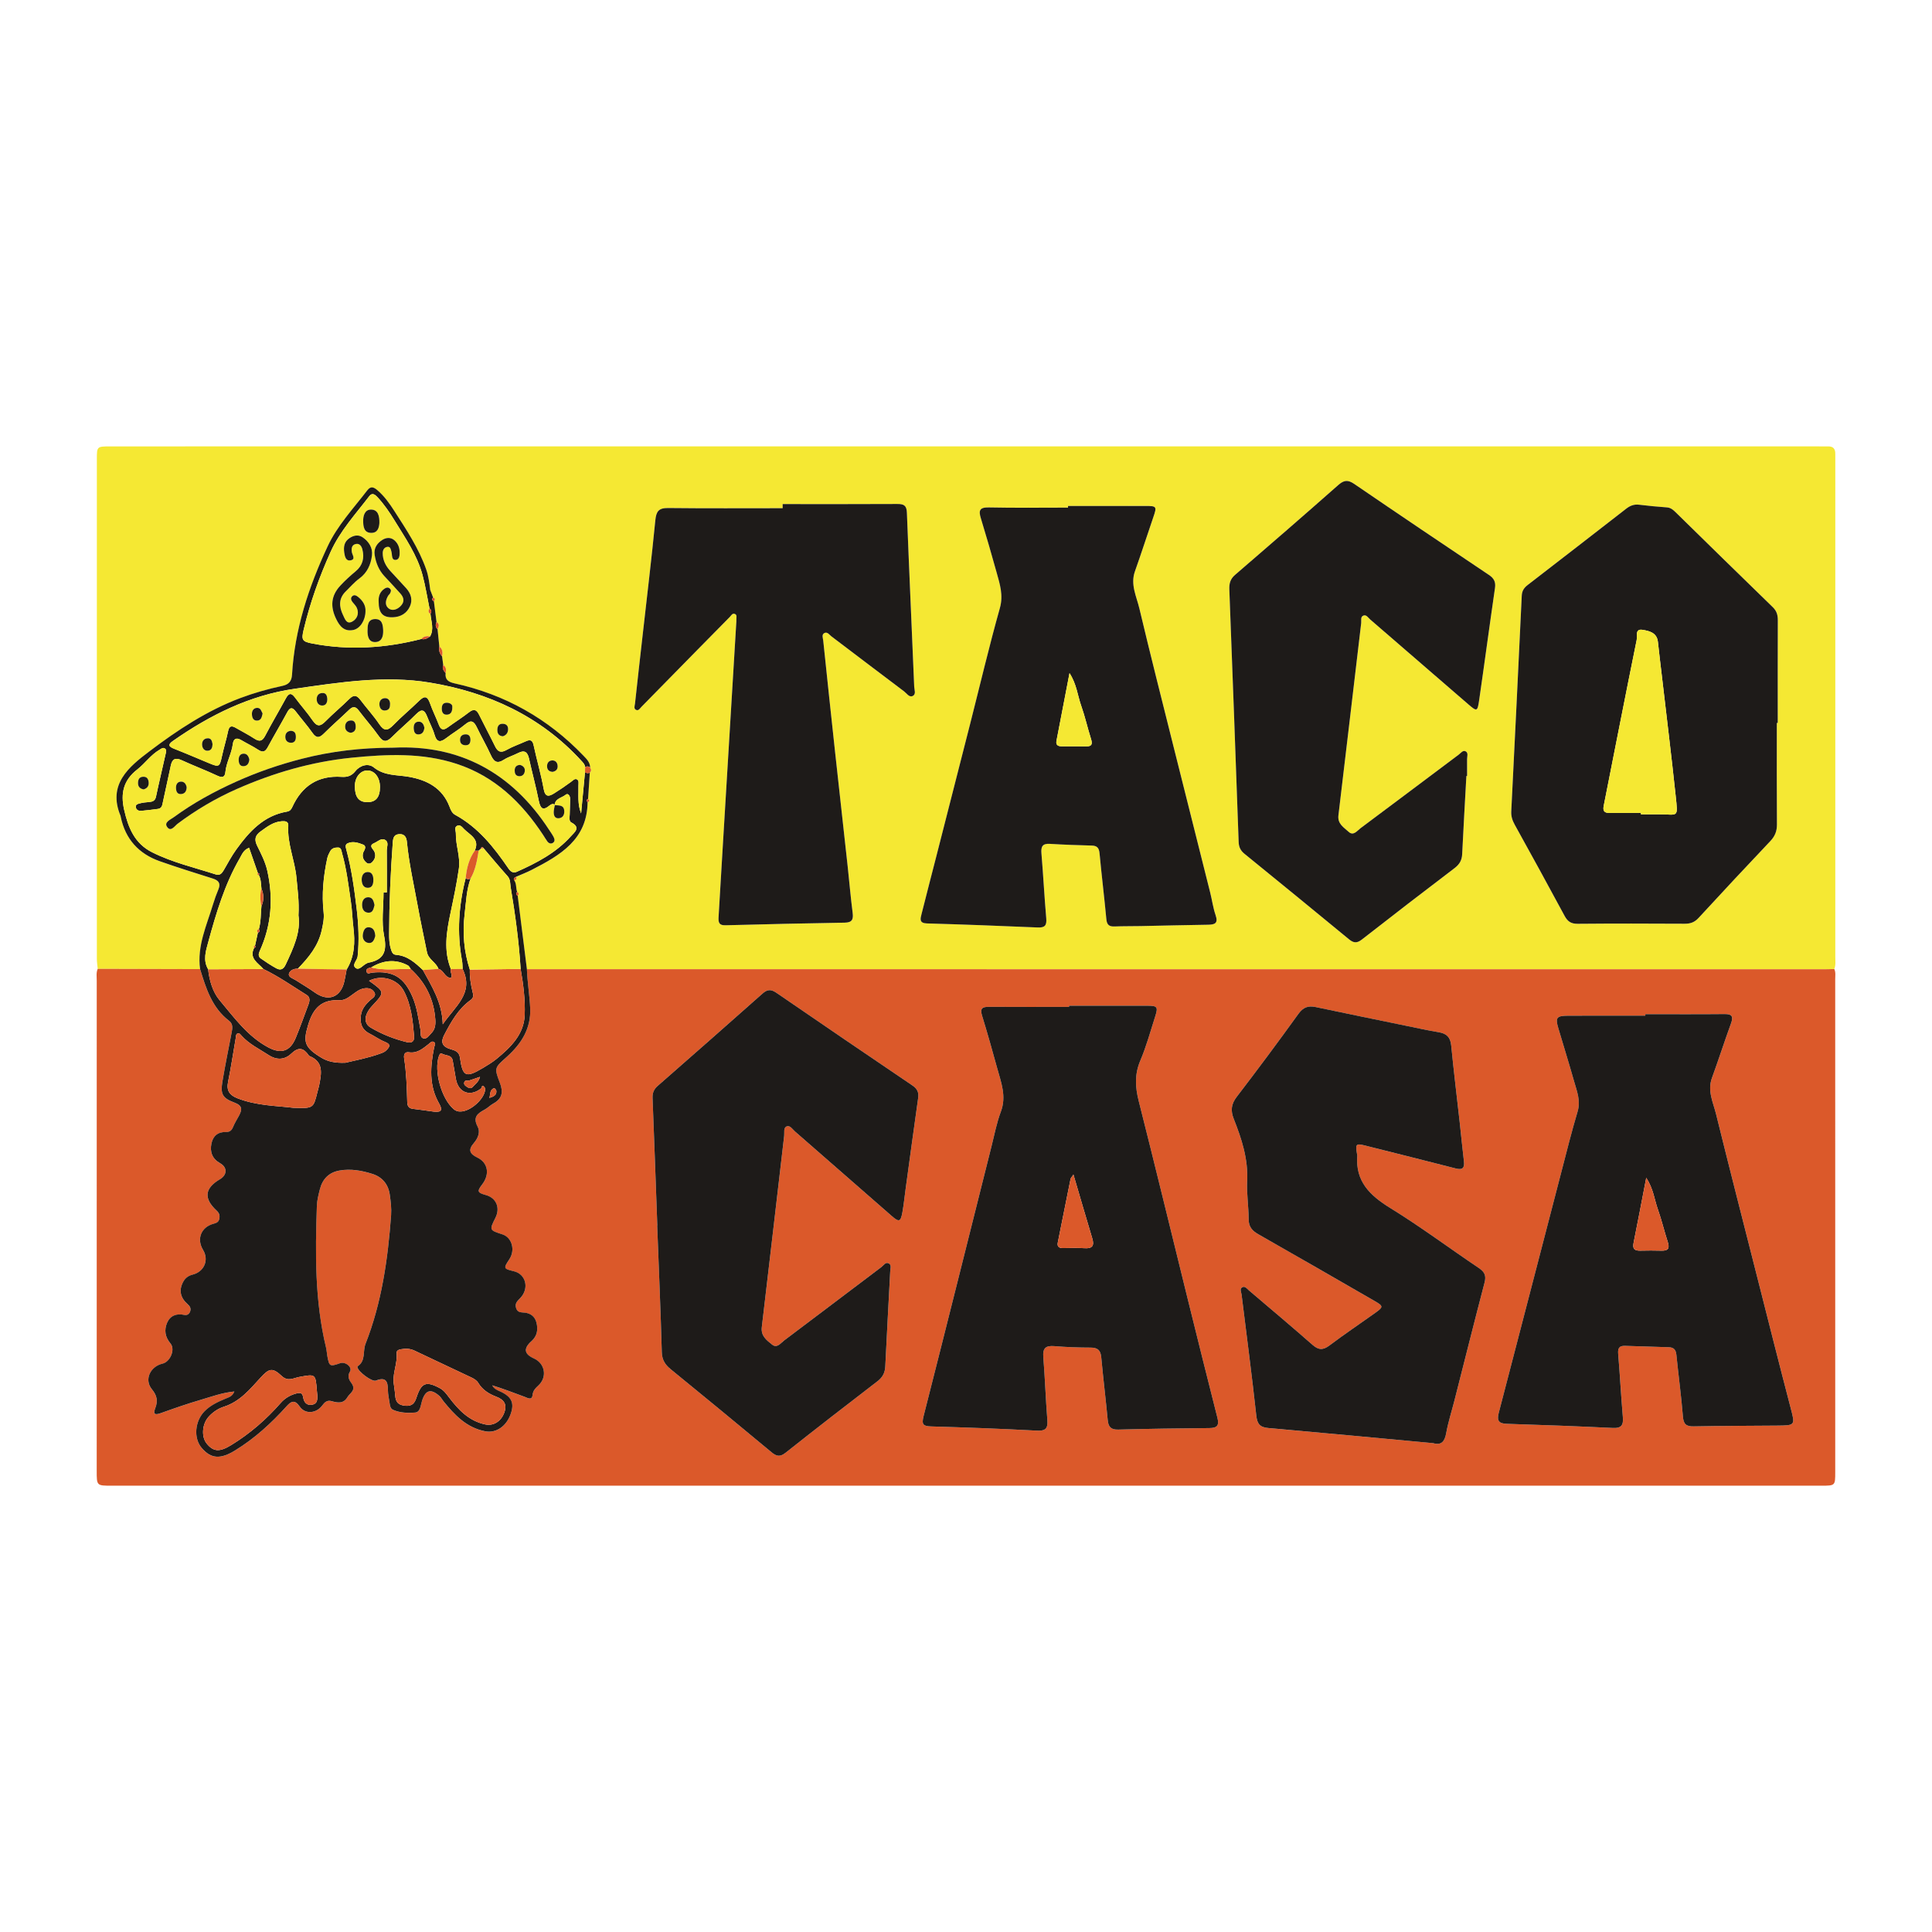 <?xml version="1.0" encoding="utf-8"?>
<!-- Generator: Adobe Illustrator 17.0.0, SVG Export Plug-In . SVG Version: 6.00 Build 0)  -->
<!DOCTYPE svg PUBLIC "-//W3C//DTD SVG 1.1//EN" "http://www.w3.org/Graphics/SVG/1.1/DTD/svg11.dtd">
<svg version="1.1" id="Layer_1" xmlns="http://www.w3.org/2000/svg" xmlns:xlink="http://www.w3.org/1999/xlink" x="0px" y="0px"
	 width="200px" height="200px" viewBox="0 0 200 200" enable-background="new 0 0 200 200" xml:space="preserve">

<g>
	<path fill="#F5E833" d="M10.115,100.296c-0.031-0.35-0.088-0.699-0.088-1.049c-0.003-17.233-0.001-34.466,0-51.699
		c0-1.321,0.003-1.334,1.354-1.335c4.919-0.006,9.838-0.004,14.757-0.004c53.982,0,107.964,0,161.946,0
		c0.386,0,0.772,0.012,1.157,0.003c0.535-0.013,0.758,0.26,0.747,0.771c-0.005,0.225,0.003,0.45,0.003,0.675
		c0,17.137,0.001,34.273-0.002,51.41c0,0.415,0.063,0.838-0.102,1.24c-0.321,0.008-0.642,0.024-0.963,0.024
		c-44.793-0.001-89.585-0.003-134.378-0.005c-0.319-2.53-0.639-5.06-0.958-7.589c0.148-0.16,0.155-0.299-0.06-0.405
		c-0.144-0.394-0.039-0.853-0.314-1.213c0.221-0.02,0.326-0.11,0.201-0.337c0.549-0.242,1.112-0.456,1.644-0.73
		c2.927-1.504,5.729-3.119,5.766-7.004c0.226-0.081,0.222-0.196,0.05-0.336c0.06-0.911,0.121-1.823,0.181-2.734
		c0.187-0.16,0.151-0.336,0.036-0.518c-0.006-0.532-0.355-0.87-0.689-1.219c-3.688-3.854-8.142-6.347-13.347-7.49
		c-0.629-0.138-1.003-0.38-0.925-1.072c0.083-0.327,0.068-0.625-0.246-0.835c-0.04-0.298-0.081-0.596-0.121-0.894
		c0.079-0.39,0.067-0.755-0.283-1.027c-0.062-0.596-0.124-1.191-0.186-1.787c0.138-0.275,0.228-0.544-0.107-0.752
		c-0.09-0.712-0.181-1.425-0.271-2.137c0.139-0.167,0.147-0.307-0.083-0.397c-0.094-0.246-0.189-0.493-0.283-0.739l-0.008-0.006
		c-0.096-0.722-0.173-1.445-0.417-2.14c-0.773-2.199-2.053-4.121-3.301-6.059c-0.503-0.782-1.04-1.543-1.756-2.154
		c-0.351-0.299-0.674-0.472-1.046,0.012c-1.445,1.882-3.101,3.651-4.105,5.8c-1.965,4.206-3.413,8.593-3.687,13.283
		c-0.04,0.679-0.336,1.021-1.004,1.163c-1.473,0.314-2.924,0.725-4.335,1.254c-3.457,1.295-6.521,3.322-9.423,5.52
		c-2.103,1.592-4.37,3.414-2.982,6.697c0.012,0.029,0.008,0.064,0.014,0.095c0.476,2.294,1.857,3.812,4.037,4.583
		c1.81,0.639,3.644,1.209,5.475,1.788c0.597,0.189,0.867,0.481,0.599,1.121c-0.21,0.502-0.398,1.015-0.554,1.536
		c-0.661,2.196-1.672,4.324-1.345,6.718C17.179,100.313,13.647,100.304,10.115,100.296z M183.937,74.836c0.032,0,0.063,0,0.095,0
		c0-3.536-0.007-7.072,0.007-10.607c0.002-0.541-0.102-0.969-0.518-1.372c-3.367-3.265-6.711-6.552-10.063-9.832
		c-0.253-0.247-0.503-0.471-0.898-0.5c-0.961-0.069-1.922-0.159-2.878-0.277c-0.519-0.064-0.931,0.095-1.331,0.406
		c-3.396,2.639-6.795,5.273-10.201,7.898c-0.379,0.292-0.594,0.605-0.618,1.114c-0.35,7.448-0.718,14.895-1.087,22.341
		c-0.025,0.502,0.117,0.928,0.36,1.367c1.739,3.141,3.467,6.289,5.169,9.45c0.31,0.576,0.674,0.812,1.349,0.806
		c3.696-0.033,7.393-0.026,11.089-0.006c0.59,0.003,1.014-0.156,1.426-0.604c2.456-2.671,4.935-5.32,7.429-7.956
		c0.475-0.502,0.686-1.025,0.681-1.718C183.924,81.843,183.937,78.339,183.937,74.836z M110.564,52.378c0,0.056,0,0.112,0,0.168
		c-2.733,0-5.466,0.037-8.198-0.02c-0.968-0.02-1.073,0.318-0.825,1.127c0.573,1.87,1.114,3.75,1.638,5.634
		c0.331,1.192,0.704,2.323,0.329,3.659c-1.117,3.982-2.066,8.012-3.086,12.022c-1.147,4.507-2.3,9.013-3.452,13.519
		c-0.524,2.051-1.059,4.099-1.575,6.151c-0.119,0.475-0.255,0.928,0.569,0.952c3.824,0.108,7.647,0.256,11.469,0.419
		c0.742,0.032,0.939-0.224,0.876-0.947c-0.196-2.241-0.31-4.489-0.498-6.731c-0.059-0.698,0.109-1.024,0.869-0.978
		c1.444,0.088,2.89,0.139,4.336,0.176c0.569,0.014,0.759,0.258,0.812,0.816c0.212,2.271,0.492,4.536,0.704,6.807
		c0.055,0.587,0.294,0.774,0.849,0.752c0.899-0.036,1.8-0.022,2.7-0.039c2.314-0.045,4.628-0.108,6.943-0.139
		c0.709-0.009,1.117-0.121,0.816-0.993c-0.26-0.754-0.365-1.561-0.56-2.339c-1.271-5.071-2.552-10.14-3.82-15.212
		c-1.183-4.73-2.385-9.455-3.511-14.198c-0.297-1.249-0.948-2.474-0.458-3.846c0.657-1.841,1.251-3.704,1.885-5.553
		c0.407-1.186,0.387-1.214-0.902-1.211C115.836,52.383,113.2,52.378,110.564,52.378z M151.799,80.328c0.025,0,0.051,0,0.076,0.001
		c0-0.578,0.003-1.157-0.001-1.735c-0.002-0.28,0.149-0.645-0.135-0.807c-0.293-0.168-0.505,0.164-0.724,0.328
		c-3.39,2.541-6.774,5.089-10.171,7.621c-0.355,0.265-0.734,0.837-1.235,0.372c-0.486-0.451-1.161-0.811-1.054-1.704
		c0.798-6.634,1.569-13.271,2.357-19.906c0.032-0.269-0.096-0.652,0.23-0.774c0.312-0.117,0.497,0.227,0.705,0.407
		c3.38,2.917,6.755,5.84,10.132,8.76c0.91,0.787,0.971,0.787,1.14-0.378c0.564-3.877,1.079-7.761,1.643-11.638
		c0.092-0.635-0.104-1.007-0.621-1.354c-4.663-3.127-9.321-6.26-13.956-9.428c-0.659-0.451-1.071-0.389-1.651,0.124
		c-3.54,3.124-7.105,6.22-10.683,9.299c-0.504,0.433-0.612,0.907-0.588,1.523c0.334,8.705,0.656,17.411,0.964,26.117
		c0.019,0.528,0.188,0.893,0.601,1.228c3.614,2.935,7.217,5.883,10.811,8.843c0.467,0.384,0.814,0.446,1.333,0.041
		c3.186-2.491,6.392-4.956,9.61-7.404c0.508-0.386,0.754-0.815,0.784-1.447C151.493,85.719,151.651,83.024,151.799,80.328z
		 M81.02,52.183c0,0.142,0,0.283,0,0.425c-3.954,0-7.908,0.026-11.861-0.019c-0.974-0.011-1.229,0.351-1.32,1.275
		c-0.381,3.9-0.852,7.792-1.29,11.686c-0.273,2.426-0.551,4.852-0.813,7.28c-0.025,0.229-0.176,0.562,0.153,0.672
		c0.23,0.077,0.378-0.195,0.531-0.349c0.859-0.868,1.711-1.744,2.567-2.616c2.183-2.223,4.364-4.447,6.554-6.663
		c0.143-0.145,0.27-0.428,0.533-0.32c0.262,0.108,0.136,0.389,0.154,0.599c0.011,0.127-0.005,0.257-0.013,0.385
		c-0.455,7.54-0.912,15.079-1.366,22.619c-0.155,2.567-0.302,5.134-0.458,7.701c-0.032,0.523-0.039,0.945,0.712,0.925
		c4.114-0.112,8.228-0.202,12.342-0.271c0.763-0.013,0.91-0.33,0.82-1.024c-0.206-1.593-0.339-3.195-0.513-4.792
		c-0.426-3.896-0.863-7.791-1.287-11.688c-0.423-3.897-0.838-7.794-1.244-11.693c-0.027-0.264-0.192-0.633,0.128-0.788
		c0.305-0.147,0.508,0.19,0.728,0.356c2.509,1.898,5.01,3.807,7.525,5.697c0.266,0.2,0.514,0.638,0.877,0.468
		c0.379-0.178,0.172-0.642,0.159-0.969c-0.248-6.006-0.525-12.011-0.757-18.018c-0.029-0.755-0.334-0.893-1-0.889
		C88.928,52.195,84.974,52.183,81.02,52.183z"/>
	<path fill="#DB592A" d="M10.115,100.296c3.532,0.009,7.064,0.017,10.596,0.026c0.614,2,1.229,3.999,2.996,5.353
		c0.435,0.333,0.356,0.781,0.27,1.232c-0.319,1.669-0.663,3.334-0.944,5.01c-0.224,1.337-0.033,1.754,1.237,2.23
		c0.838,0.313,0.809,0.724,0.473,1.347c-0.213,0.395-0.456,0.779-0.624,1.193c-0.143,0.351-0.355,0.513-0.722,0.504
		c-0.834-0.022-1.346,0.4-1.509,1.193c-0.178,0.871,0.082,1.578,0.9,2.039c0.761,0.428,0.74,1.212-0.026,1.662
		c-1.582,0.928-1.699,1.987-0.337,3.244c0.272,0.251,0.35,0.506,0.274,0.855c-0.074,0.34-0.29,0.424-0.603,0.507
		c-1.289,0.343-1.764,1.578-1.076,2.712c0.633,1.042,0.118,2.256-1.089,2.555c-0.431,0.107-0.755,0.344-0.965,0.734
		c-0.486,0.902-0.282,1.672,0.462,2.326c0.242,0.212,0.366,0.445,0.25,0.761c-0.104,0.282-0.328,0.409-0.609,0.346
		c-0.802-0.179-1.454,0.081-1.768,0.806c-0.32,0.739-0.225,1.473,0.347,2.153c0.52,0.619-0.029,1.901-0.825,2.085
		c-1.282,0.297-1.915,1.662-1.1,2.654c0.55,0.668,0.634,1.226,0.345,1.97c-0.255,0.658,0.019,0.7,0.59,0.495
		c1.358-0.488,2.724-0.964,4.109-1.369c1.116-0.327,2.221-0.745,3.491-0.866c-0.202,0.505-0.544,0.587-0.868,0.723
		c-0.8,0.335-1.595,0.69-2.218,1.324c-1.008,1.026-1.146,2.787-0.303,3.783c0.987,1.165,1.964,1.196,3.489,0.258
		c2.02-1.243,3.738-2.817,5.315-4.568c0.445-0.494,0.833-0.723,1.353,0.04c0.558,0.818,1.712,0.72,2.329-0.11
		c0.256-0.344,0.516-0.579,0.957-0.455c0.632,0.178,1.243,0.297,1.651-0.403c0.258-0.442,0.956-0.718,0.411-1.471
		c-0.133-0.185-0.489-0.629-0.153-1.166c0.292-0.466-0.462-1.076-1.014-0.883c-1.066,0.375-1.13,0.339-1.327-0.77
		c-0.05-0.285-0.063-0.577-0.131-0.857c-1.169-4.835-1.116-9.749-0.947-14.669c0.02-0.571,0.168-1.145,0.309-1.704
		c0.267-1.06,0.931-1.75,2.026-1.945c1.165-0.208,2.307-0.004,3.413,0.348c1.04,0.331,1.653,1.09,1.802,2.167
		c0.097,0.697,0.185,1.414,0.134,2.111c-0.334,4.547-0.969,9.043-2.65,13.32c-0.301,0.766,0.049,1.759-0.815,2.319
		c-0.018,0.012-0.019,0.061-0.017,0.092c0.028,0.426,1.499,1.55,1.908,1.387c1.005-0.4,1.242,0.057,1.243,0.954
		c0.001,0.478,0.124,0.955,0.185,1.433c0.034,0.264,0.088,0.526,0.355,0.643c0.726,0.319,1.527,0.335,2.272,0.28
		c0.563-0.042,0.574-0.77,0.728-1.244c0.358-1.097,0.909-1.253,1.789-0.476c0.164,0.145,0.268,0.357,0.409,0.531
		c1.166,1.436,2.402,2.763,4.348,3.129c1.127,0.212,2.208-0.525,2.65-1.869c0.361-1.098,0.052-1.736-1.144-2.269
		c-0.325-0.145-0.626-0.281-0.789-0.62c1.147,0.352,2.246,0.783,3.354,1.189c0.295,0.108,0.75,0.411,0.816-0.188
		c0.053-0.481,0.314-0.71,0.623-1.003c0.919-0.872,0.661-2.266-0.478-2.78c-1.025-0.462-1.107-1.034-0.251-1.797
		c0.602-0.536,0.692-1.216,0.503-1.941c-0.151-0.582-0.571-0.922-1.169-1.001c-0.374-0.05-0.773,0.029-0.932-0.482
		c-0.158-0.51,0.157-0.737,0.451-1.051c0.932-0.999,0.558-2.462-0.676-2.756c-1.084-0.258-1.1-0.298-0.473-1.239
		c0.632-0.949,0.273-2.257-0.707-2.575c-1.372-0.445-1.372-0.446-0.736-1.713c0.52-1.036,0.095-2.059-0.978-2.358
		c-0.898-0.25-0.944-0.385-0.383-1.116c0.803-1.048,0.588-2.24-0.499-2.763c-0.842-0.406-0.969-0.816-0.37-1.509
		c0.447-0.518,0.678-1.162,0.396-1.687c-0.543-1.01,0.003-1.386,0.742-1.786c0.308-0.167,0.558-0.439,0.866-0.608
		c0.935-0.512,1.061-1.191,0.682-2.168c-0.617-1.591-0.508-1.55,0.771-2.714c1.453-1.322,2.474-2.885,2.373-5.013
		c-0.064-1.349-0.289-2.679-0.339-4.025c44.793,0.002,89.585,0.004,134.378,0.005c0.321,0,0.642-0.016,0.963-0.024
		c0.161,0.337,0.096,0.696,0.096,1.046c0.003,17.009,0.003,34.018,0.002,51.027c0,1.411-0.002,1.413-1.438,1.413
		c-59.001,0-118.001,0-177.002,0c-1.53,0-1.531-0.001-1.531-1.521c0-16.912-0.001-33.825,0.003-50.737
		C10.017,101.121,9.939,100.697,10.115,100.296z M110.667,104.11c0,0.042,0,0.083,0,0.125c-2.764,0-5.529,0.01-8.293-0.007
		c-0.674-0.004-0.943,0.157-0.715,0.897c0.557,1.808,1.071,3.631,1.571,5.456c0.402,1.468,0.98,2.901,0.381,4.493
		c-0.427,1.135-0.657,2.346-0.954,3.528c-2.345,9.336-4.672,18.676-7.049,28.003c-0.221,0.866-0.038,1.034,0.792,1.058
		c3.63,0.105,7.26,0.237,10.886,0.433c0.907,0.049,1.209-0.169,1.136-1.088c-0.173-2.178-0.244-4.364-0.419-6.541
		c-0.074-0.924,0.265-1.187,1.143-1.115c1.248,0.103,2.504,0.15,3.756,0.151c0.723,0.001,1.033,0.264,1.099,0.991
		c0.2,2.174,0.468,4.343,0.672,6.517c0.067,0.711,0.335,0.998,1.087,0.978c3.149-0.084,6.298-0.13,9.448-0.156
		c0.795-0.007,1.018-0.279,0.821-1.055c-1.051-4.136-2.081-8.278-3.105-12.42c-1.679-6.791-3.323-13.59-5.041-20.371
		c-0.367-1.449-0.439-2.776,0.162-4.194c0.625-1.472,1.049-3.03,1.537-4.558c0.322-1.008,0.232-1.121-0.814-1.123
		C116.067,104.107,113.367,104.11,110.667,104.11z M170.326,104.985c0,0.053,0,0.106,0,0.158c-2.667,0-5.335-0.006-8.002,0.003
		c-1.185,0.004-1.33,0.198-1.008,1.285c0.547,1.845,1.119,3.683,1.643,5.534c0.285,1.006,0.689,1.982,0.356,3.1
		c-0.604,2.028-1.118,4.084-1.651,6.133c-2.172,8.352-4.332,16.707-6.511,25.056c-0.204,0.783-0.031,1.113,0.834,1.14
		c3.661,0.112,7.322,0.251,10.981,0.427c0.905,0.044,1.099-0.318,1.029-1.133c-0.186-2.176-0.301-4.359-0.482-6.535
		c-0.049-0.584,0.106-0.852,0.711-0.83c1.509,0.055,3.019,0.098,4.528,0.142c0.504,0.015,0.732,0.254,0.784,0.769
		c0.217,2.141,0.506,4.275,0.68,6.419c0.065,0.802,0.36,1.019,1.124,1.004c2.86-0.057,5.72-0.055,8.581-0.08
		c1.962-0.017,1.92-0.009,1.424-1.909c-1.175-4.501-2.309-9.013-3.455-13.522c-1.421-5.596-2.857-11.189-4.239-16.795
		c-0.301-1.219-0.924-2.416-0.435-3.755c0.681-1.868,1.288-3.762,1.968-5.63c0.258-0.708,0.152-0.999-0.664-0.991
		C175.789,105.002,173.057,104.985,170.326,104.985z M68.045,126.872c-0.004,0-0.008,0-0.011,0
		c0.166,4.368,0.355,8.736,0.477,13.105c0.022,0.804,0.347,1.296,0.926,1.769c3.485,2.845,6.961,5.7,10.418,8.578
		c0.527,0.439,0.888,0.525,1.473,0.061c3.147-2.494,6.322-4.953,9.507-7.399c0.533-0.41,0.779-0.873,0.81-1.539
		c0.154-3.275,0.342-6.547,0.51-9.821c0.014-0.279,0.147-0.652-0.111-0.818c-0.35-0.227-0.568,0.182-0.801,0.357
		c-3.362,2.53-6.71,5.08-10.075,7.606c-0.353,0.265-0.727,0.835-1.242,0.42c-0.553-0.445-1.173-0.884-1.064-1.8
		c0.786-6.603,1.543-13.209,2.316-19.813c0.04-0.339-0.095-0.826,0.255-0.971c0.354-0.146,0.6,0.292,0.857,0.516
		c3.344,2.914,6.681,5.836,10.021,8.754c0.76,0.664,0.927,0.615,1.106-0.383c0.142-0.79,0.22-1.591,0.329-2.386
		c0.432-3.15,0.858-6.3,1.303-9.448c0.082-0.58-0.096-0.954-0.59-1.288c-4.708-3.185-9.408-6.382-14.092-9.602
		c-0.555-0.382-0.934-0.356-1.429,0.083c-3.604,3.2-7.223,6.384-10.85,9.558c-0.403,0.353-0.556,0.73-0.534,1.259
		C67.729,118.071,67.884,122.472,68.045,126.872z M148.352,149.394c0.866,0.251,1.204-0.169,1.36-1.047
		c0.202-1.134,0.564-2.238,0.849-3.357c1.037-4.072,2.056-8.15,3.121-12.215c0.186-0.711,0.009-1.103-0.588-1.505
		c-3.063-2.061-6.027-4.279-9.168-6.211c-2.12-1.305-3.635-2.763-3.417-5.433c0.005-0.062-0.025-0.126-0.035-0.189
		c-0.169-1.022-0.097-1.087,0.883-0.84c3.11,0.786,6.225,1.557,9.331,2.359c0.729,0.188,0.939-0.055,0.855-0.757
		c-0.161-1.339-0.286-2.683-0.436-4.024c-0.295-2.65-0.62-5.296-0.879-7.949c-0.083-0.852-0.478-1.237-1.289-1.369
		c-1.076-0.176-2.143-0.413-3.212-0.633c-3.175-0.653-6.35-1.302-9.521-1.972c-0.775-0.164-1.294,0.009-1.791,0.7
		c-2.083,2.892-4.21,5.754-6.38,8.581c-0.586,0.763-0.658,1.431-0.316,2.295c0.816,2.061,1.503,4.146,1.387,6.432
		c-0.066,1.309,0.153,2.631,0.155,3.947c0.001,0.789,0.354,1.197,1.004,1.566c4.02,2.28,8.02,4.596,12.025,6.902
		c0.934,0.538,0.942,0.616,0.048,1.254c-1.568,1.119-3.17,2.193-4.708,3.352c-0.665,0.501-1.133,0.489-1.756-0.058
		c-2.173-1.907-4.384-3.771-6.588-5.642c-0.204-0.173-0.422-0.513-0.731-0.292c-0.232,0.166-0.058,0.479-0.027,0.728
		c0.517,4.175,1.068,8.347,1.524,12.528c0.097,0.892,0.401,1.21,1.265,1.286C136.981,148.328,142.641,148.865,148.352,149.394z"/>
	<path fill="#1E1B19" d="M54.545,100.326c0.05,1.346,0.275,2.676,0.339,4.025c0.101,2.129-0.92,3.691-2.373,5.013
		c-1.279,1.164-1.388,1.123-0.771,2.714c0.379,0.978,0.253,1.656-0.682,2.168c-0.307,0.168-0.558,0.441-0.866,0.608
		c-0.739,0.401-1.284,0.776-0.742,1.786c0.282,0.526,0.051,1.169-0.396,1.687c-0.598,0.693-0.472,1.103,0.37,1.509
		c1.087,0.524,1.302,1.715,0.499,2.763c-0.561,0.732-0.514,0.866,0.383,1.116c1.074,0.299,1.498,1.322,0.978,2.358
		c-0.636,1.267-0.635,1.268,0.736,1.713c0.98,0.318,1.338,1.626,0.707,2.575c-0.626,0.941-0.611,0.981,0.473,1.239
		c1.233,0.294,1.608,1.757,0.676,2.756c-0.293,0.314-0.608,0.541-0.451,1.051c0.158,0.511,0.557,0.432,0.932,0.482
		c0.598,0.079,1.018,0.419,1.169,1.001c0.188,0.725,0.098,1.405-0.503,1.941c-0.856,0.762-0.774,1.335,0.251,1.797
		c1.139,0.513,1.397,1.907,0.478,2.78c-0.309,0.294-0.571,0.522-0.623,1.003c-0.065,0.6-0.521,0.297-0.816,0.188
		c-1.108-0.406-2.207-0.837-3.354-1.189c0.163,0.339,0.464,0.475,0.789,0.62c1.195,0.534,1.505,1.171,1.144,2.269
		c-0.442,1.345-1.523,2.081-2.65,1.869c-1.946-0.366-3.183-1.693-4.348-3.129c-0.141-0.174-0.244-0.386-0.409-0.531
		c-0.881-0.777-1.431-0.621-1.789,0.476c-0.155,0.474-0.165,1.202-0.728,1.244c-0.744,0.055-1.546,0.038-2.272-0.28
		c-0.267-0.117-0.321-0.379-0.355-0.643c-0.062-0.478-0.185-0.955-0.185-1.433c-0.001-0.897-0.238-1.355-1.243-0.954
		c-0.409,0.163-1.88-0.961-1.908-1.387c-0.002-0.031-0.001-0.081,0.017-0.092c0.864-0.561,0.514-1.554,0.815-2.319
		c1.681-4.276,2.316-8.773,2.65-13.32c0.051-0.697-0.037-1.414-0.134-2.111c-0.149-1.077-0.763-1.836-1.802-2.167
		c-1.106-0.352-2.248-0.555-3.413-0.348c-1.095,0.195-1.759,0.885-2.026,1.945c-0.141,0.559-0.289,1.133-0.309,1.704
		c-0.169,4.92-0.222,9.834,0.947,14.669c0.068,0.28,0.081,0.573,0.131,0.857c0.197,1.109,0.261,1.145,1.327,0.77
		c0.552-0.194,1.306,0.416,1.014,0.883c-0.336,0.537,0.019,0.981,0.153,1.166c0.544,0.753-0.154,1.029-0.411,1.471
		c-0.408,0.7-1.019,0.581-1.651,0.403c-0.441-0.124-0.702,0.111-0.957,0.455c-0.616,0.831-1.771,0.928-2.329,0.11
		c-0.52-0.764-0.908-0.535-1.353-0.04c-1.577,1.751-3.295,3.325-5.315,4.568c-1.525,0.938-2.502,0.907-3.489-0.258
		c-0.844-0.995-0.705-2.757,0.303-3.783c0.623-0.634,1.418-0.99,2.218-1.324c0.324-0.136,0.667-0.218,0.868-0.723
		c-1.27,0.122-2.375,0.54-3.491,0.866c-1.385,0.405-2.75,0.881-4.109,1.369c-0.571,0.205-0.846,0.163-0.59-0.495
		c0.289-0.744,0.205-1.302-0.345-1.97c-0.815-0.992-0.182-2.356,1.1-2.654c0.796-0.185,1.345-1.466,0.825-2.085
		c-0.572-0.68-0.667-1.414-0.347-2.153c0.314-0.725,0.966-0.985,1.768-0.806c0.281,0.063,0.505-0.064,0.609-0.346
		c0.117-0.316-0.008-0.549-0.25-0.761c-0.745-0.653-0.948-1.424-0.462-2.326c0.21-0.39,0.534-0.627,0.965-0.734
		c1.207-0.298,1.722-1.513,1.089-2.555c-0.688-1.133-0.213-2.368,1.076-2.712c0.312-0.083,0.528-0.167,0.603-0.507
		c0.076-0.349-0.001-0.603-0.274-0.855c-1.361-1.257-1.244-2.316,0.337-3.244c0.766-0.449,0.787-1.234,0.026-1.662
		c-0.819-0.461-1.078-1.168-0.9-2.039c0.162-0.793,0.675-1.215,1.509-1.193c0.367,0.01,0.579-0.153,0.722-0.504
		c0.168-0.414,0.411-0.798,0.624-1.193c0.336-0.623,0.365-1.034-0.473-1.347c-1.271-0.475-1.462-0.892-1.237-2.23
		c0.281-1.676,0.625-3.341,0.944-5.01c0.086-0.451,0.165-0.899-0.27-1.232c-1.768-1.354-2.382-3.354-2.996-5.353
		c-0.327-2.394,0.685-4.522,1.345-6.718c0.157-0.521,0.345-1.034,0.554-1.536c0.267-0.64-0.002-0.932-0.599-1.121
		c-1.831-0.579-3.665-1.149-5.475-1.788c-2.18-0.77-3.561-2.289-4.037-4.583c-0.007-0.031-0.002-0.066-0.014-0.095
		c-1.387-3.283,0.879-5.105,2.982-6.697c2.903-2.197,5.967-4.224,9.423-5.52c1.411-0.529,2.862-0.94,4.335-1.254
		c0.668-0.142,0.965-0.484,1.004-1.163c0.274-4.69,1.722-9.077,3.687-13.283c1.004-2.149,2.661-3.918,4.105-5.8
		c0.371-0.484,0.695-0.311,1.046-0.012c0.716,0.611,1.253,1.372,1.756,2.154c1.248,1.939,2.528,3.861,3.301,6.059
		c0.244,0.695,0.321,1.419,0.417,2.14c0,0,0.008,0.006,0.008,0.006c0.094,0.246,0.189,0.493,0.283,0.737
		c-0.126,0.164-0.123,0.302,0.083,0.398c0.09,0.712,0.181,1.425,0.271,2.135c-0.111,0.271-0.13,0.531,0.107,0.754
		c0.062,0.596,0.124,1.191,0.185,1.784c-0.074,0.388,0.021,0.731,0.283,1.029c0.04,0.298,0.081,0.596,0.121,0.892
		c-0.139,0.343,0.038,0.595,0.247,0.837c-0.078,0.692,0.296,0.934,0.925,1.072c5.204,1.143,9.659,3.636,13.347,7.49
		c0.334,0.349,0.682,0.686,0.689,1.217c-0.164-0.139-0.337-0.151-0.52-0.042c-0.02-0.281-0.214-0.465-0.384-0.651
		c-4.228-4.627-9.639-7.097-15.677-8.096c-4.661-0.771-9.354-0.031-14,0.637c-4.68,0.673-8.779,2.728-12.609,5.401
		c-0.563,0.393-0.423,0.592,0.136,0.812c1.222,0.48,2.427,1.001,3.64,1.504c1.001,0.415,1.063,0.365,1.298-0.723
		c0.19-0.877,0.459-1.736,0.641-2.614c0.118-0.571,0.384-0.572,0.802-0.329c0.637,0.37,1.298,0.703,1.914,1.106
		c0.526,0.345,0.823,0.276,1.123-0.298c0.682-1.306,1.437-2.574,2.14-3.869c0.301-0.555,0.56-0.603,0.95-0.073
		c0.589,0.801,1.262,1.543,1.82,2.363c0.454,0.667,0.8,0.628,1.33,0.089c0.787-0.801,1.662-1.516,2.458-2.31
		c0.468-0.467,0.781-0.407,1.156,0.093c0.636,0.847,1.363,1.63,1.951,2.507c0.51,0.761,0.883,0.694,1.468,0.089
		c0.847-0.875,1.795-1.651,2.664-2.507c0.567-0.558,0.865-0.471,1.123,0.267c0.263,0.755,0.632,1.472,0.913,2.221
		c0.209,0.557,0.491,0.584,0.934,0.261c0.726-0.529,1.488-1.01,2.197-1.56c0.496-0.385,0.773-0.278,1.031,0.248
		c0.538,1.092,1.117,2.164,1.649,3.259c0.281,0.579,0.593,0.739,1.202,0.394c0.638-0.361,1.345-0.599,2.016-0.903
		c0.47-0.213,0.675-0.086,0.787,0.433c0.324,1.504,0.762,2.986,1.035,4.499c0.16,0.888,0.543,0.807,1.099,0.457
		c0.59-0.371,1.17-0.762,1.73-1.177c0.183-0.136,0.375-0.351,0.571-0.283c0.297,0.104,0.197,0.434,0.202,0.681
		c0.02,0.951-0.109,1.908,0.276,2.864c0.134-1.422,0.268-2.844,0.402-4.266c0.161,0.098,0.324,0.153,0.499,0.032
		c-0.06,0.911-0.121,1.823-0.181,2.732c-0.179,0.088-0.194,0.201-0.05,0.338c-0.037,3.886-2.839,5.5-5.766,7.004
		c-0.532,0.274-1.095,0.488-1.643,0.728c-0.137,0.07-0.282,0.137-0.202,0.339c0.275,0.36,0.171,0.819,0.314,1.211
		c-0.126,0.156-0.132,0.297,0.061,0.407C53.906,95.266,54.226,97.796,54.545,100.326z M49.806,87.84
		c-0.085,0.074-0.17,0.147-0.253,0.218c-0.136,0.001-0.272,0.002-0.408,0.003c0.555-1.198-0.49-1.616-1.103-2.234
		c-0.191-0.193-0.405-0.507-0.727-0.336c-0.325,0.172-0.119,0.519-0.125,0.789c-0.026,1.225,0.488,2.418,0.312,3.638
		c-0.224,1.555-0.55,3.098-0.876,4.636c-0.41,1.932-0.718,3.853,0.049,5.77c-0.13,0.3,0.22,0.592,0.007,0.909
		c-0.644-0.016-0.736-0.804-1.292-0.935c-0.242-0.678-1.037-0.974-1.187-1.716c-0.323-1.602-0.666-3.2-0.96-4.807
		c-0.403-2.207-0.904-4.397-1.122-6.636c-0.042-0.433-0.22-0.819-0.779-0.79c-0.55,0.029-0.646,0.375-0.681,0.849
		c-0.232,3.14-0.367,6.283-0.379,9.432c-0.002,0.548,0.018,1.091,0.185,1.62c0.09,0.282,0.175,0.57,0.535,0.596
		c1.175,0.087,1.979,0.823,2.777,1.574c0.92,1.696,1.99,3.33,2.055,5.616c1.288-1.877,3.217-3.193,2.094-5.644
		c-0.013-0.029-0.023-0.06-0.035-0.09c-0.02-0.285-0.013-0.575-0.065-0.855c-0.538-2.882-0.341-5.73,0.382-8.555
		c0.16,0.156,0.331,0.149,0.51,0.036c-0.431,1.183-0.471,2.438-0.618,3.666c-0.234,1.953-0.084,3.892,0.533,5.777
		c-0.024,0.775,0.099,1.531,0.28,2.283c0.073,0.303,0.167,0.611-0.186,0.861c-1.296,0.92-2.034,2.273-2.75,3.636
		c-0.386,0.734-0.194,1.202,0.63,1.449c0.433,0.13,0.915,0.232,1.003,0.87c0.276,1.997,0.605,2.142,2.351,1.103
		c0.496-0.295,0.998-0.594,1.442-0.958c1.456-1.195,2.834-2.529,2.911-4.532c0.061-1.589-0.14-3.198-0.421-4.78
		c-0.174-2.835-0.561-5.645-1.029-8.443c-0.064-0.383-0.008-0.811-0.327-1.165c-0.853-0.948-1.665-1.933-2.493-2.903
		c-0.031-0.036-0.063-0.105-0.092-0.103C49.871,87.692,49.778,87.713,49.806,87.84z M38.429,100.146
		c-0.246,0.062-0.572,0.111-0.483,0.446c0.082,0.31,0.377,0.115,0.577,0.095c2.183-0.223,3.314,0.492,4.182,2.517
		c0.474,1.107,0.609,2.274,0.829,3.431c0.057,0.301-0.084,0.742,0.276,0.851c0.379,0.115,0.601-0.288,0.844-0.532
		c0.397-0.398,0.448-0.904,0.409-1.428c-0.151-2.079-1.004-3.817-2.548-5.217c-0.091-0.124-0.156-0.298-0.279-0.364
		C40.932,99.245,39.663,99.404,38.429,100.146z M30.83,100.278c-0.426-0.019-0.852,0.191-0.922,0.531
		c-0.074,0.36,0.431,0.482,0.715,0.667c0.641,0.419,1.312,0.795,1.931,1.244c1.408,1.022,2.724,0.55,3.096-1.145
		c0.088-0.402,0.157-0.809,0.234-1.213c0.835-1.359,0.882-2.84,0.697-4.365c-0.104-0.859-0.123-1.73-0.249-2.586
		c-0.252-1.71-0.448-3.433-0.927-5.102c-0.064-0.225-0.064-0.568-0.406-0.575c-0.321-0.007-0.652,0.065-0.824,0.393
		c-0.118,0.225-0.242,0.46-0.295,0.705c-0.403,1.86-0.589,3.736-0.379,5.638c0.068,0.615-0.061,1.2-0.192,1.802
		C32.955,97.911,31.953,99.126,30.83,100.278z M26.794,90.582c0.089-0.124,0.051-0.187-0.096-0.196
		c-0.302-0.871-0.604-1.741-0.911-2.624c-0.578,0.212-0.742,0.697-0.974,1.099c-1.566,2.709-2.442,5.684-3.259,8.674
		c-0.248,0.909-0.56,1.868-0.009,2.802c0.128,1.165,0.479,2.36,1.18,3.194c1.511,1.796,2.904,3.761,5.074,4.909
		c1.294,0.684,2.237,0.405,2.811-0.987c0.475-1.152,0.891-2.328,1.329-3.495c0.132-0.352,0.176-0.731-0.184-0.955
		c-1.481-0.922-2.911-1.931-4.49-2.69c-0.544-0.637-1.521-1.087-0.949-2.204c0.137-0.024,0.184-0.084,0.083-0.204
		c0.098-0.45,0.197-0.9,0.295-1.351c0.2-0.076,0.225-0.202,0.105-0.369c0.221-0.773,0.186-1.574,0.263-2.362
		c0.273-0.617,0.261-1.234,0.001-1.851C27.013,91.501,27.022,91.019,26.794,90.582z M44.561,63.553
		c0.121-0.216,0.135-0.413-0.099-0.567c-0.237-1.154-0.419-2.323-0.723-3.459c-0.555-2.074-1.778-3.823-2.881-5.625
		c-0.519-0.849-1.079-1.672-1.755-2.407c-0.251-0.273-0.558-0.548-0.875-0.133c-1.42,1.858-3.028,3.604-3.998,5.753
		c-1.174,2.6-2.134,5.287-2.796,8.073c-0.248,1.043-0.167,1.226,0.895,1.429c3.805,0.729,7.568,0.482,11.302-0.473
		c0.352,0.103,0.622-0.072,0.889-0.26C44.959,65.116,44.624,64.332,44.561,63.553z M57.44,83.313
		c-0.193-0.153-0.385-0.061-0.525,0.056c-0.752,0.631-0.986,0.283-1.147-0.512c-0.293-1.445-0.68-2.87-0.998-4.31
		c-0.152-0.689-0.454-0.945-1.136-0.592c-0.483,0.25-1.023,0.403-1.476,0.695c-0.741,0.479-1.056,0.155-1.362-0.518
		c-0.437-0.962-0.975-1.877-1.429-2.831c-0.294-0.618-0.588-0.834-1.2-0.32c-0.613,0.514-1.314,0.921-1.949,1.409
		c-0.587,0.451-0.983,0.528-1.234-0.336c-0.187-0.642-0.521-1.239-0.762-1.867c-0.254-0.664-0.538-0.872-1.13-0.27
		c-0.81,0.823-1.706,1.56-2.521,2.377c-0.523,0.524-0.883,0.58-1.35-0.081c-0.648-0.916-1.403-1.755-2.077-2.653
		c-0.34-0.453-0.616-0.454-1.008-0.075c-0.855,0.826-1.758,1.602-2.597,2.443c-0.47,0.471-0.783,0.526-1.196-0.064
		c-0.533-0.761-1.155-1.459-1.717-2.2c-0.363-0.479-0.605-0.463-0.896,0.078c-0.653,1.213-1.361,2.397-2.015,3.609
		c-0.258,0.479-0.513,0.575-0.985,0.266c-0.561-0.368-1.174-0.656-1.753-0.999c-0.505-0.299-0.803-0.158-0.875,0.404
		c-0.13,1.008-0.677,1.901-0.773,2.922c-0.045,0.477-0.296,0.606-0.799,0.37c-1.216-0.572-2.478-1.046-3.701-1.607
		c-0.672-0.308-1.007-0.153-1.153,0.566c-0.257,1.257-0.553,2.506-0.814,3.763c-0.068,0.329-0.103,0.65-0.515,0.703
		c-0.573,0.074-1.147,0.151-1.722,0.199c-0.277,0.023-0.537-0.096-0.566-0.401c-0.028-0.295,0.269-0.332,0.469-0.384
		c0.278-0.072,0.57-0.099,0.858-0.123c0.374-0.031,0.665-0.095,0.763-0.558c0.311-1.475,0.669-2.94,0.993-4.412
		c0.044-0.199,0.148-0.467-0.112-0.598c-0.19-0.096-0.363,0.063-0.526,0.159c-0.902,0.528-1.493,1.413-2.295,2.037
		c-1.427,1.109-1.743,2.454-1.361,4.154c0.418,1.859,1.076,3.499,2.892,4.413c2.097,1.056,4.38,1.58,6.596,2.296
		c0.433,0.14,0.641-0.121,0.832-0.45c0.419-0.719,0.808-1.462,1.294-2.134c1.336-1.848,2.834-3.508,5.249-3.918
		c0.287-0.049,0.424-0.203,0.543-0.465c0.995-2.187,2.665-3.298,5.107-3.133c0.577,0.039,1.031-0.09,1.425-0.588
		c0.492-0.622,1.345-0.844,1.904-0.395c1.113,0.895,2.39,0.761,3.635,0.98c1.878,0.331,3.469,1.151,4.206,3.083
		c0.127,0.333,0.259,0.673,0.588,0.852c2.384,1.299,4.012,3.354,5.502,5.535c0.246,0.36,0.51,0.523,0.864,0.366
		c2.07-0.921,4.074-1.962,5.614-3.683c0.366-0.41,1.063-0.902,0.036-1.433c-0.251-0.13-0.168-0.529-0.161-0.817
		c0.013-0.546,0.037-1.092,0.043-1.638c0.004-0.303-0.225-0.606-0.448-0.418c-0.399,0.336-1.103,0.381-1.159,1.082L57.44,83.313z
		 M30.363,114.68c2.078,0.067,2.078,0.067,2.497-1.635c0.061-0.249,0.142-0.494,0.19-0.746c0.225-1.183,0.473-2.378-1.016-2.979
		c-0.028-0.011-0.054-0.037-0.072-0.063c-0.52-0.768-1.049-0.915-1.794-0.2c-0.692,0.666-1.522,0.709-2.364,0.159
		c-0.96-0.627-2.01-1.125-2.793-1.996c-0.108-0.121-0.206-0.284-0.373-0.248c-0.239,0.051-0.201,0.296-0.232,0.473
		c-0.264,1.516-0.486,3.04-0.795,4.546c-0.185,0.901,0.143,1.378,0.96,1.699C26.552,114.47,28.651,114.467,30.363,114.68z
		 M30.898,94.759c0.084-1.458-0.097-2.661-0.206-3.876c-0.163-1.823-0.968-3.535-0.849-5.395c0.029-0.449-0.289-0.496-0.651-0.475
		c-0.887,0.052-1.539,0.57-2.218,1.059c-0.562,0.405-0.67,0.832-0.358,1.469c0.407,0.831,0.846,1.68,1.048,2.571
		c0.645,2.848,0.445,5.649-0.778,8.336c-0.135,0.296-0.168,0.578,0.111,0.773c0.518,0.361,1.046,0.714,1.6,1.016
		c0.43,0.235,0.735,0.13,0.976-0.382C30.371,98.161,31.155,96.476,30.898,94.759z M40.736,143.036
		c0.06,0.477,0.141,0.952,0.175,1.431c0.048,0.679,0.323,0.997,1.066,1.056c0.74,0.059,0.961-0.319,1.144-0.873
		c0.503-1.519,0.993-1.709,2.415-0.945c0.408,0.219,0.666,0.579,0.939,0.941c0.976,1.293,2.062,2.447,3.748,2.809
		c0.853,0.183,1.657-0.299,1.99-1.25c0.296-0.844-0.051-1.321-0.851-1.624c-0.755-0.286-1.428-0.706-1.866-1.443
		c-0.136-0.228-0.414-0.405-0.666-0.525c-1.965-0.939-3.944-1.85-5.909-2.791c-0.464-0.222-0.921-0.238-1.404-0.148
		c-0.235,0.044-0.48,0.119-0.456,0.398C41.149,141.08,40.694,142.029,40.736,143.036z M32.856,144.513
		c-0.022-0.233-0.04-0.392-0.053-0.553c-0.137-1.746-0.134-1.731-1.828-1.416c-0.591,0.11-1.16,0.503-1.796-0.09
		c-0.977-0.91-1.315-0.812-2.204,0.16c-1.101,1.203-2.141,2.484-3.8,3.011c-0.606,0.193-1.153,0.566-1.591,1.056
		c-0.667,0.747-0.754,2.063-0.185,2.759c0.708,0.865,1.344,0.884,2.534,0.156c1.935-1.184,3.625-2.65,5.116-4.351
		c0.439-0.501,0.96-0.812,1.609-0.989c0.456-0.125,0.649-0.062,0.729,0.412c0.084,0.498,0.359,0.847,0.923,0.749
		C32.863,145.322,32.854,144.869,32.856,144.513z M35.767,110.014c0.971-0.233,2.282-0.476,3.542-0.926
		c0.24-0.086,0.48-0.156,0.674-0.35c0.364-0.364,0.521-0.624-0.127-0.881c-0.561-0.222-1.061-0.591-1.604-0.865
		c-0.822-0.415-1.011-1.1-0.883-1.937c0.098-0.642,0.497-1.095,0.952-1.518c0.241-0.224,0.688-0.41,0.417-0.838
		c-0.244-0.386-0.672-0.462-1.116-0.369c-0.457,0.096-0.806,0.391-1.169,0.652c-0.394,0.283-0.774,0.582-1.297,0.559
		c-1.831-0.081-2.72,0.758-3.26,2.57c-0.522,1.75-0.412,2.309,1.401,3.399C33.918,109.882,34.667,110.06,35.767,110.014z
		 M39.703,92.379c0.114,0,0.229,0,0.343,0c0-1.445,0.008-2.889-0.006-4.334c-0.004-0.367,0.236-0.834-0.143-1.08
		c-0.414-0.268-0.78,0.151-1.145,0.305c-0.664,0.28-0.108,0.609,0.012,0.906c0.166,0.412,0.06,0.755-0.228,1.059
		c-0.178,0.188-0.415,0.226-0.606,0.065c-0.311-0.264-0.467-0.61-0.333-1.031c0.029-0.091,0.082-0.174,0.127-0.259
		c0.119-0.228,0.129-0.476-0.126-0.574c-0.507-0.194-1.039-0.38-1.584-0.15c-0.315,0.133-0.232,0.405-0.163,0.663
		c0.544,2.02,0.827,4.086,1.074,6.157c0.194,1.631,0.266,3.264,0.097,4.902c-0.043,0.419-0.647,0.881-0.193,1.205
		c0.38,0.272,0.756-0.341,1.165-0.495c0.029-0.011,0.053-0.044,0.082-0.049c1.628-0.284,2.02-1.132,1.688-2.778
		C39.471,95.443,39.703,93.888,39.703,92.379z M38.202,101.531c1.656,1.184,1.651,1.179,0.304,2.616
		c-0.216,0.23-0.407,0.505-0.533,0.792c-0.249,0.566-0.153,1.108,0.396,1.434c1.164,0.692,2.418,1.182,3.734,1.507
		c0.54,0.133,0.811-0.072,0.763-0.631c-0.136-1.601-0.292-3.205-1.056-4.656C41.155,101.349,39.515,100.864,38.202,101.531z
		 M44.932,115.081c0.842,0.088,0.872-0.236,0.507-0.878c-1.048-1.843-0.893-3.805-0.496-5.779c0.037-0.184,0.189-0.389,0.009-0.531
		c-0.236-0.187-0.407,0.053-0.574,0.183c-0.606,0.472-1.176,0.988-2.052,0.856c-0.421-0.063-0.551,0.236-0.491,0.622
		c0.233,1.494,0.28,3.002,0.322,4.509c0.011,0.407,0.131,0.671,0.581,0.724C43.471,114.872,44.201,114.981,44.932,115.081z
		 M47.655,115.064c1.024,0.005,2.466-1.253,2.571-2.261c0.012-0.11-0.056-0.279-0.144-0.34c-0.236-0.166-0.192,0.141-0.286,0.216
		c-1.129,0.897-2.361,0.431-2.605-0.996c-0.107-0.627-0.219-1.253-0.325-1.881c-0.109-0.641-0.737-0.501-1.117-0.729
		c-0.158-0.095-0.252,0.083-0.312,0.251c-0.541,1.53,0.255,4.398,1.519,5.488C47.166,114.993,47.388,115.072,47.655,115.064z
		 M36.734,81.368c-0.001,1.13,0.393,1.654,1.258,1.67c0.907,0.017,1.342-0.493,1.343-1.577c0.001-0.975-0.56-1.705-1.308-1.702
		C37.302,79.761,36.734,80.468,36.734,81.368z M49.691,111.474c-0.465,0.158-0.786,0.276-1.111,0.376
		c-0.189,0.058-0.478-0.097-0.531,0.234c-0.036,0.225,0.145,0.33,0.306,0.44c0.206,0.14,0.413,0.19,0.594-0.021
		C49.192,112.22,49.548,112.024,49.691,111.474z M50.66,113.655c0.391-0.126,0.774-0.255,0.721-0.741
		c-0.011-0.1-0.178-0.279-0.225-0.265C50.672,112.796,50.782,113.282,50.66,113.655z"/>
	<path fill="#1E1B19" d="M183.937,74.836c0,3.504-0.013,7.007,0.011,10.511c0.005,0.693-0.206,1.216-0.681,1.718
		c-2.494,2.635-4.973,5.285-7.429,7.956c-0.412,0.448-0.836,0.607-1.426,0.604c-3.696-0.02-7.393-0.027-11.089,0.006
		c-0.674,0.006-1.039-0.231-1.349-0.806c-1.702-3.161-3.43-6.309-5.169-9.45c-0.243-0.439-0.385-0.865-0.36-1.367
		c0.37-7.447,0.738-14.894,1.087-22.341c0.024-0.509,0.239-0.822,0.618-1.114c3.406-2.626,6.805-5.259,10.201-7.898
		c0.401-0.311,0.812-0.47,1.331-0.406c0.957,0.117,1.917,0.207,2.878,0.277c0.395,0.029,0.645,0.253,0.898,0.5
		c3.352,3.28,6.696,6.568,10.063,9.832c0.416,0.403,0.52,0.831,0.518,1.372c-0.014,3.536-0.007,7.071-0.007,10.607
		C184.001,74.836,183.969,74.836,183.937,74.836z M169.869,84.153c0,0.049,0,0.098,0,0.146c0.611,0,1.222,0.004,1.832-0.001
		c2.04-0.016,2.018,0.49,1.76-1.954c-0.439-4.153-0.952-8.299-1.434-12.447c-0.133-1.149-0.278-2.297-0.4-3.447
		c-0.103-0.971-0.904-1.138-1.595-1.251c-0.802-0.131-0.529,0.683-0.603,1.046c-1.165,5.724-2.28,11.458-3.417,17.188
		c-0.101,0.508,0.067,0.725,0.579,0.722C167.684,84.148,168.777,84.153,169.869,84.153z"/>
	<path fill="#1E1B19" d="M110.564,52.378c2.636,0,5.272,0.005,7.908-0.002c1.289-0.003,1.309,0.025,0.902,1.211
		c-0.634,1.849-1.229,3.712-1.885,5.553c-0.489,1.372,0.162,2.597,0.458,3.846c1.126,4.743,2.328,9.469,3.511,14.198
		c1.269,5.072,2.55,10.14,3.82,15.212c0.195,0.778,0.3,1.585,0.56,2.339c0.301,0.872-0.107,0.984-0.816,0.993
		c-2.315,0.031-4.629,0.093-6.943,0.139c-0.9,0.018-1.801,0.003-2.7,0.039c-0.556,0.022-0.794-0.165-0.849-0.752
		c-0.212-2.271-0.492-4.536-0.704-6.807c-0.052-0.559-0.243-0.802-0.812-0.816c-1.446-0.037-2.893-0.088-4.336-0.176
		c-0.76-0.046-0.927,0.279-0.869,0.978c0.188,2.242,0.303,4.49,0.498,6.731c0.063,0.724-0.133,0.979-0.876,0.947
		c-3.822-0.164-7.645-0.311-11.469-0.419c-0.823-0.023-0.688-0.477-0.569-0.952c0.516-2.053,1.05-4.101,1.575-6.151
		c1.152-4.506,2.305-9.012,3.452-13.519c1.02-4.01,1.969-8.04,3.086-12.022c0.375-1.336,0.002-2.467-0.329-3.659
		c-0.524-1.884-1.065-3.765-1.638-5.634c-0.248-0.808-0.143-1.147,0.825-1.127c2.732,0.057,5.465,0.02,8.198,0.02
		C110.564,52.491,110.564,52.434,110.564,52.378z M110.716,69.681c-0.472,2.448-0.914,4.733-1.352,7.018
		c-0.087,0.453,0.192,0.56,0.562,0.561c0.834,0.002,1.669-0.012,2.502,0.006c0.629,0.014,0.675-0.264,0.51-0.787
		c-0.357-1.128-0.613-2.29-1.007-3.404C111.551,72.003,111.458,70.823,110.716,69.681z"/>
	<path fill="#1E1B19" d="M151.799,80.328c-0.148,2.696-0.306,5.391-0.435,8.088c-0.03,0.632-0.276,1.061-0.784,1.447
		c-3.219,2.448-6.425,4.913-9.61,7.404c-0.519,0.406-0.866,0.344-1.333-0.041c-3.594-2.96-7.197-5.908-10.811-8.843
		c-0.412-0.335-0.582-0.7-0.601-1.228c-0.309-8.706-0.631-17.412-0.964-26.117c-0.024-0.616,0.085-1.089,0.588-1.523
		c3.578-3.08,7.144-6.175,10.683-9.299c0.581-0.513,0.992-0.574,1.651-0.124c4.635,3.168,9.293,6.302,13.956,9.428
		c0.517,0.347,0.714,0.719,0.621,1.354c-0.565,3.877-1.08,7.761-1.643,11.638c-0.169,1.165-0.231,1.164-1.14,0.378
		c-3.377-2.92-6.752-5.843-10.132-8.76c-0.209-0.18-0.393-0.524-0.705-0.407c-0.326,0.122-0.198,0.505-0.23,0.774
		c-0.788,6.635-1.559,13.272-2.357,19.906c-0.107,0.893,0.568,1.253,1.054,1.704c0.501,0.465,0.88-0.107,1.235-0.372
		c3.397-2.532,6.781-5.08,10.171-7.621c0.219-0.164,0.431-0.496,0.724-0.328c0.284,0.162,0.132,0.527,0.135,0.807
		c0.005,0.578,0.001,1.157,0.001,1.735C151.85,80.328,151.824,80.328,151.799,80.328z"/>
	<path fill="#1E1B19" d="M81.02,52.183c3.954,0,7.907,0.012,11.861-0.011c0.666-0.004,0.971,0.134,1,0.889
		c0.232,6.007,0.509,12.012,0.757,18.018c0.014,0.328,0.22,0.792-0.159,0.969c-0.363,0.17-0.611-0.268-0.877-0.468
		c-2.515-1.89-5.016-3.799-7.525-5.697c-0.22-0.166-0.423-0.504-0.728-0.356c-0.32,0.155-0.156,0.524-0.128,0.788
		c0.405,3.899,0.821,7.796,1.244,11.693c0.423,3.897,0.861,7.792,1.287,11.688c0.174,1.597,0.307,3.199,0.513,4.792
		c0.09,0.694-0.057,1.011-0.82,1.024c-4.115,0.069-8.229,0.159-12.342,0.271c-0.752,0.021-0.744-0.402-0.712-0.925
		c0.156-2.567,0.303-5.134,0.458-7.701c0.454-7.54,0.911-15.079,1.366-22.619c0.008-0.128,0.024-0.258,0.013-0.385
		c-0.018-0.209,0.108-0.491-0.154-0.599c-0.263-0.108-0.39,0.175-0.533,0.32c-2.19,2.215-4.371,4.44-6.554,6.663
		c-0.856,0.872-1.708,1.747-2.567,2.616c-0.152,0.154-0.301,0.426-0.531,0.349c-0.329-0.11-0.178-0.443-0.153-0.672
		c0.262-2.428,0.54-4.854,0.813-7.28c0.438-3.895,0.91-7.786,1.29-11.686c0.09-0.924,0.345-1.286,1.32-1.275
		c3.953,0.045,7.908,0.019,11.861,0.019C81.021,52.466,81.021,52.325,81.02,52.183z"/>
	<path fill="#DB592A" d="M45.762,67.95c-0.262-0.298-0.358-0.641-0.283-1.029C45.83,67.196,45.842,67.56,45.762,67.95z"/>
	<path fill="#DB592A" d="M46.13,69.679c-0.209-0.242-0.386-0.494-0.247-0.837C46.198,69.054,46.214,69.352,46.13,69.679z"/>
	<path fill="#DB592A" d="M61.055,79.977c-0.175,0.121-0.338,0.066-0.499-0.031c0.005-0.176,0.009-0.353,0.014-0.53
		c0.183-0.11,0.357-0.097,0.52,0.042C61.206,79.641,61.241,79.817,61.055,79.977z"/>
	<path fill="#DB592A" d="M45.294,65.137c-0.237-0.224-0.218-0.484-0.107-0.754C45.523,64.593,45.432,64.862,45.294,65.137z"/>
	<path fill="#DB592A" d="M44.917,62.248c-0.206-0.096-0.209-0.235-0.083-0.398C45.064,61.941,45.055,62.081,44.917,62.248z"/>
	<path fill="#DB592A" d="M53.587,92.737c-0.193-0.111-0.186-0.251-0.061-0.407C53.742,92.437,53.735,92.576,53.587,92.737z"/>
	<path fill="#DB592A" d="M60.824,83.047c-0.144-0.137-0.129-0.25,0.05-0.338C61.046,82.851,61.049,82.966,60.824,83.047z"/>
	<path fill="#DB592A" d="M53.212,91.118c-0.08-0.202,0.066-0.269,0.202-0.339C53.538,91.008,53.433,91.098,53.212,91.118z"/>
	<path fill="#DB592A" d="M44.551,61.112c0,0-0.008-0.007-0.008-0.006C44.543,61.106,44.551,61.112,44.551,61.112z"/>
	<path fill="#1E1B19" d="M110.667,104.11c2.7,0,5.4-0.003,8.1,0.002c1.046,0.002,1.136,0.115,0.814,1.123
		c-0.488,1.528-0.912,3.086-1.537,4.558c-0.602,1.418-0.53,2.745-0.162,4.194c1.718,6.781,3.362,13.58,5.041,20.371
		c1.024,4.143,2.054,8.284,3.105,12.42c0.197,0.776-0.026,1.049-0.821,1.055c-3.15,0.026-6.299,0.073-9.448,0.156
		c-0.752,0.02-1.02-0.267-1.087-0.978c-0.204-2.174-0.472-4.342-0.672-6.517c-0.067-0.727-0.377-0.99-1.099-0.991
		c-1.252-0.001-2.508-0.048-3.756-0.151c-0.878-0.072-1.217,0.191-1.143,1.115c0.175,2.177,0.246,4.363,0.419,6.541
		c0.073,0.919-0.229,1.137-1.136,1.088c-3.626-0.196-7.256-0.327-10.886-0.433c-0.83-0.024-1.013-0.192-0.792-1.058
		c2.377-9.327,4.704-18.668,7.049-28.003c0.297-1.182,0.526-2.393,0.954-3.528c0.599-1.592,0.022-3.025-0.381-4.493
		c-0.5-1.825-1.014-3.648-1.571-5.456c-0.228-0.741,0.041-0.901,0.715-0.897c2.764,0.018,5.529,0.007,8.293,0.007
		C110.667,104.194,110.667,104.152,110.667,104.11z M111.121,121.588c-0.173,0.265-0.277,0.358-0.299,0.468
		c-0.447,2.193-0.887,4.388-1.322,6.584c-0.086,0.436,0.162,0.565,0.551,0.561c0.737-0.007,1.477-0.038,2.21,0.011
		c0.803,0.054,1.042-0.239,0.812-1.006C112.429,126.066,111.806,123.919,111.121,121.588z"/>
	<path fill="#1E1B19" d="M170.326,104.985c2.732,0,5.464,0.017,8.195-0.01c0.816-0.008,0.922,0.283,0.664,0.991
		c-0.68,1.868-1.287,3.763-1.968,5.63c-0.488,1.34,0.135,2.536,0.435,3.755c1.382,5.606,2.818,11.199,4.239,16.795
		c1.145,4.509,2.279,9.021,3.455,13.522c0.496,1.899,0.539,1.891-1.424,1.909c-2.86,0.025-5.721,0.023-8.581,0.08
		c-0.764,0.015-1.059-0.202-1.124-1.004c-0.174-2.144-0.463-4.278-0.68-6.419c-0.052-0.515-0.279-0.754-0.784-0.769
		c-1.51-0.044-3.019-0.087-4.528-0.142c-0.605-0.022-0.76,0.245-0.711,0.83c0.182,2.177,0.296,4.359,0.482,6.535
		c0.07,0.814-0.125,1.176-1.029,1.133c-3.659-0.176-7.32-0.315-10.981-0.427c-0.864-0.026-1.038-0.357-0.834-1.14
		c2.179-8.35,4.339-16.705,6.511-25.056c0.533-2.049,1.046-4.105,1.651-6.133c0.333-1.118-0.071-2.094-0.356-3.1
		c-0.524-1.851-1.096-3.689-1.643-5.534c-0.322-1.087-0.176-1.281,1.008-1.285c2.667-0.009,5.335-0.003,8.002-0.003
		C170.326,105.091,170.326,105.038,170.326,104.985z M170.418,121.922c-0.468,2.42-0.872,4.583-1.31,6.739
		c-0.126,0.621,0.103,0.82,0.686,0.805c0.736-0.018,1.473-0.021,2.209,0.001c0.664,0.02,0.859-0.227,0.649-0.875
		c-0.364-1.125-0.635-2.281-1.029-3.395C171.265,124.187,171.165,123.079,170.418,121.922z"/>
	<path fill="#1E1B19" d="M68.045,126.872c-0.161-4.401-0.316-8.802-0.492-13.202c-0.021-0.529,0.132-0.907,0.534-1.259
		c3.627-3.174,7.246-6.358,10.85-9.558c0.495-0.439,0.874-0.465,1.429-0.083c4.685,3.219,9.384,6.417,14.092,9.602
		c0.494,0.334,0.672,0.708,0.59,1.288c-0.445,3.148-0.871,6.298-1.303,9.448c-0.109,0.796-0.187,1.597-0.329,2.386
		c-0.179,0.998-0.347,1.047-1.106,0.383c-3.34-2.918-6.677-5.84-10.021-8.754c-0.257-0.224-0.503-0.662-0.857-0.516
		c-0.35,0.145-0.215,0.632-0.255,0.971c-0.774,6.604-1.53,13.21-2.316,19.813c-0.109,0.917,0.511,1.355,1.064,1.8
		c0.516,0.415,0.89-0.155,1.242-0.42c3.366-2.526,6.713-5.076,10.075-7.606c0.233-0.175,0.45-0.584,0.801-0.357
		c0.258,0.167,0.125,0.539,0.111,0.818c-0.168,3.274-0.356,6.547-0.51,9.821c-0.031,0.666-0.277,1.129-0.81,1.539
		c-3.185,2.446-6.36,4.904-9.507,7.399c-0.585,0.464-0.946,0.378-1.473-0.061c-3.457-2.878-6.934-5.733-10.418-8.578
		c-0.579-0.473-0.903-0.965-0.926-1.769c-0.122-4.37-0.311-8.737-0.477-13.105C68.038,126.873,68.041,126.873,68.045,126.872z"/>
	<path fill="#1E1B19" d="M148.352,149.394c-5.711-0.529-11.372-1.066-17.035-1.564c-0.864-0.076-1.168-0.394-1.265-1.286
		c-0.456-4.182-1.007-8.353-1.524-12.528c-0.031-0.248-0.204-0.562,0.027-0.728c0.309-0.221,0.527,0.119,0.731,0.292
		c2.204,1.871,4.415,3.735,6.588,5.642c0.623,0.547,1.091,0.559,1.756,0.058c1.538-1.159,3.14-2.233,4.708-3.352
		c0.893-0.637,0.886-0.716-0.048-1.254c-4.006-2.306-8.005-4.621-12.025-6.902c-0.65-0.369-1.003-0.777-1.004-1.566
		c-0.002-1.316-0.222-2.638-0.155-3.947c0.116-2.286-0.571-4.371-1.387-6.432c-0.342-0.864-0.27-1.532,0.316-2.295
		c2.17-2.827,4.297-5.689,6.38-8.581c0.498-0.691,1.016-0.864,1.791-0.7c3.171,0.67,6.346,1.319,9.521,1.972
		c1.069,0.22,2.136,0.457,3.212,0.633c0.811,0.132,1.206,0.517,1.289,1.369c0.259,2.653,0.584,5.3,0.879,7.949
		c0.149,1.341,0.275,2.684,0.436,4.024c0.084,0.701-0.126,0.945-0.855,0.757c-3.106-0.802-6.22-1.573-9.331-2.359
		c-0.98-0.248-1.052-0.183-0.883,0.84c0.011,0.063,0.04,0.127,0.035,0.189c-0.217,2.669,1.297,4.128,3.417,5.433
		c3.14,1.933,6.105,4.15,9.168,6.211c0.598,0.402,0.775,0.794,0.588,1.505c-1.065,4.065-2.083,8.143-3.121,12.215
		c-0.285,1.119-0.646,2.224-0.849,3.357C149.556,149.224,149.218,149.645,148.352,149.394z"/>
	<path fill="#F5E833" d="M57.409,83.344c0.056-0.701,0.759-0.745,1.159-1.082c0.223-0.188,0.451,0.115,0.448,0.418
		c-0.006,0.546-0.031,1.092-0.043,1.638c-0.007,0.288-0.09,0.687,0.161,0.817c1.027,0.531,0.33,1.023-0.036,1.433
		c-1.54,1.721-3.543,2.762-5.614,3.683c-0.354,0.157-0.618-0.006-0.864-0.366c-1.49-2.181-3.118-4.236-5.502-5.535
		c-0.329-0.179-0.462-0.519-0.588-0.852c-0.737-1.933-2.327-2.753-4.206-3.083c-1.244-0.219-2.521-0.086-3.635-0.98
		c-0.559-0.449-1.412-0.228-1.904,0.395c-0.394,0.498-0.847,0.627-1.425,0.588c-2.442-0.164-4.112,0.946-5.107,3.133
		c-0.119,0.262-0.256,0.416-0.543,0.465c-2.415,0.411-3.913,2.071-5.249,3.918c-0.486,0.672-0.875,1.415-1.294,2.134
		c-0.192,0.329-0.399,0.59-0.832,0.45c-2.216-0.716-4.498-1.24-6.596-2.296c-1.816-0.914-2.474-2.554-2.892-4.413
		c-0.382-1.7-0.066-3.045,1.361-4.154c0.802-0.624,1.393-1.509,2.295-2.037c0.163-0.095,0.336-0.255,0.526-0.159
		c0.26,0.131,0.155,0.4,0.112,0.598c-0.324,1.472-0.682,2.937-0.993,4.412c-0.098,0.463-0.389,0.527-0.763,0.558
		c-0.288,0.024-0.58,0.051-0.858,0.123c-0.201,0.052-0.497,0.089-0.469,0.384c0.029,0.305,0.289,0.425,0.566,0.401
		c0.576-0.048,1.149-0.125,1.722-0.199c0.413-0.053,0.447-0.375,0.515-0.703c0.26-1.256,0.557-2.505,0.814-3.763
		c0.147-0.718,0.482-0.874,1.153-0.566c1.222,0.561,2.484,1.035,3.701,1.607c0.503,0.237,0.754,0.108,0.799-0.37
		c0.097-1.021,0.643-1.913,0.773-2.922c0.073-0.562,0.37-0.702,0.875-0.404c0.579,0.342,1.192,0.63,1.753,0.999
		c0.472,0.31,0.727,0.213,0.985-0.266c0.654-1.213,1.362-2.396,2.015-3.609c0.291-0.541,0.533-0.556,0.896-0.078
		c0.562,0.742,1.184,1.44,1.717,2.2c0.414,0.59,0.726,0.535,1.196,0.064c0.839-0.841,1.742-1.617,2.597-2.443
		c0.393-0.379,0.668-0.378,1.008,0.075c0.674,0.898,1.429,1.737,2.077,2.653c0.467,0.661,0.827,0.605,1.35,0.081
		c0.815-0.817,1.712-1.555,2.521-2.377c0.592-0.601,0.876-0.394,1.13,0.27c0.24,0.628,0.575,1.225,0.762,1.867
		c0.251,0.864,0.647,0.787,1.234,0.336c0.636-0.489,1.337-0.896,1.949-1.409c0.612-0.513,0.906-0.298,1.2,0.32
		c0.454,0.954,0.992,1.87,1.429,2.831c0.306,0.673,0.62,0.997,1.362,0.518c0.453-0.292,0.993-0.445,1.476-0.695
		c0.682-0.353,0.984-0.097,1.136,0.592c0.318,1.44,0.705,2.866,0.998,4.31c0.161,0.795,0.395,1.143,1.147,0.512
		c0.14-0.117,0.332-0.21,0.525-0.056c-0.042,0.248-0.113,0.494-0.118,0.742c-0.007,0.346,0.1,0.686,0.525,0.65
		c0.422-0.036,0.588-0.372,0.565-0.76C58.371,83.284,57.831,83.4,57.409,83.344z M40.731,77.399
		c-3.383,0.008-6.433,0.373-9.435,1.139c-2.358,0.601-4.636,1.383-6.866,2.388c-2.286,1.03-4.452,2.216-6.467,3.69
		c-0.333,0.244-1.001,0.501-0.668,0.984c0.388,0.563,0.782-0.095,1.086-0.323c1.904-1.429,3.956-2.638,6.114-3.591
		c3.792-1.675,7.757-2.832,11.907-3.248c3.66-0.367,7.317-0.531,10.879,0.639c3.934,1.292,6.732,3.995,8.956,7.379
		c0.141,0.214,0.267,0.44,0.42,0.645c0.149,0.199,0.369,0.293,0.587,0.147c0.233-0.156,0.164-0.407,0.06-0.608
		c-0.132-0.255-0.304-0.489-0.461-0.731C52.985,79.972,47.552,77.067,40.731,77.399z M14.867,81.718
		c0.354-0.106,0.546-0.323,0.524-0.703c-0.021-0.369-0.172-0.625-0.58-0.607c-0.415,0.019-0.523,0.312-0.522,0.667
		C14.289,81.459,14.512,81.652,14.867,81.718z M36.295,75.858c0.406-0.051,0.544-0.312,0.529-0.663
		c-0.015-0.335-0.113-0.643-0.542-0.609c-0.381,0.03-0.55,0.3-0.552,0.643C35.728,75.588,35.956,75.794,36.295,75.858z
		 M19.323,81.503c-0.055-0.342-0.256-0.611-0.612-0.589c-0.375,0.023-0.511,0.331-0.491,0.694c0.019,0.361,0.153,0.64,0.57,0.589
		C19.167,82.15,19.306,81.871,19.323,81.503z M25.812,78.632c-0.07-0.33-0.237-0.626-0.599-0.614
		c-0.383,0.012-0.519,0.328-0.504,0.681c0.015,0.345,0.129,0.655,0.552,0.611C25.636,79.272,25.772,78.983,25.812,78.632z
		 M30.117,75.654c-0.363,0.03-0.575,0.237-0.581,0.613c-0.006,0.379,0.212,0.612,0.582,0.623c0.349,0.011,0.503-0.227,0.509-0.563
		C30.632,75.979,30.564,75.682,30.117,75.654z M43.934,75.328c-0.069-0.335-0.233-0.63-0.591-0.621
		c-0.448,0.011-0.539,0.375-0.511,0.748c0.022,0.296,0.124,0.584,0.491,0.572C43.75,76.012,43.89,75.704,43.934,75.328z
		 M53.833,79.185c-0.352,0.012-0.539,0.204-0.552,0.532c-0.012,0.3,0.073,0.598,0.428,0.633c0.383,0.038,0.599-0.222,0.621-0.569
		C54.35,79.468,54.136,79.264,53.833,79.185z M48.699,76.582c-0.004-0.333-0.132-0.573-0.501-0.566
		c-0.389,0.007-0.593,0.233-0.572,0.618c0.019,0.347,0.237,0.508,0.577,0.511C48.584,77.15,48.695,76.913,48.699,76.582z"/>
	<path fill="#F5E833" d="M60.57,79.416c-0.005,0.177-0.009,0.354-0.014,0.53c-0.134,1.421-0.268,2.843-0.402,4.265
		c-0.385-0.956-0.256-1.913-0.276-2.864c-0.005-0.247,0.095-0.577-0.202-0.681c-0.196-0.068-0.387,0.147-0.571,0.283
		c-0.56,0.414-1.14,0.806-1.73,1.177c-0.555,0.349-0.939,0.431-1.099-0.457c-0.272-1.513-0.711-2.994-1.035-4.499
		c-0.112-0.519-0.317-0.646-0.787-0.433c-0.671,0.304-1.378,0.542-2.016,0.903c-0.609,0.345-0.921,0.185-1.202-0.394
		c-0.531-1.095-1.111-2.167-1.649-3.259c-0.259-0.526-0.535-0.633-1.031-0.248c-0.709,0.55-1.471,1.031-2.197,1.56
		c-0.443,0.323-0.725,0.296-0.934-0.261c-0.281-0.749-0.65-1.466-0.913-2.221c-0.257-0.739-0.556-0.826-1.123-0.267
		c-0.869,0.855-1.817,1.631-2.664,2.507c-0.586,0.605-0.958,0.672-1.468-0.089c-0.588-0.877-1.315-1.66-1.951-2.507
		c-0.375-0.5-0.688-0.559-1.156-0.093c-0.796,0.794-1.67,1.508-2.458,2.31c-0.529,0.539-0.876,0.578-1.33-0.089
		c-0.558-0.82-1.231-1.562-1.82-2.363c-0.39-0.53-0.649-0.482-0.95,0.073c-0.703,1.295-1.457,2.564-2.14,3.869
		c-0.3,0.574-0.596,0.643-1.123,0.298c-0.615-0.403-1.276-0.736-1.914-1.106c-0.418-0.243-0.683-0.242-0.802,0.329
		c-0.182,0.878-0.452,1.738-0.641,2.614c-0.235,1.088-0.297,1.138-1.298,0.723c-1.213-0.503-2.419-1.024-3.64-1.504
		c-0.559-0.22-0.699-0.419-0.136-0.812c3.83-2.673,7.929-4.728,12.609-5.401c4.646-0.668,9.339-1.409,14-0.637
		c6.038,0.999,11.449,3.468,15.677,8.096C60.355,78.951,60.55,79.136,60.57,79.416z M27.183,73.863
		c-0.133-0.23-0.179-0.608-0.593-0.582c-0.39,0.025-0.53,0.35-0.511,0.68c0.018,0.314,0.127,0.659,0.552,0.634
		C27.036,74.571,27.101,74.235,27.183,73.863z M57.199,79.903c0.331-0.065,0.532-0.234,0.527-0.579
		c-0.006-0.381-0.229-0.627-0.583-0.604c-0.354,0.023-0.541,0.298-0.507,0.676C56.666,79.748,56.896,79.873,57.199,79.903z
		 M39.815,73.554c0.518-0.025,0.56-0.341,0.565-0.679c0.007-0.395-0.229-0.636-0.585-0.598c-0.335,0.036-0.549,0.299-0.516,0.687
		C39.311,73.344,39.507,73.542,39.815,73.554z M52.058,76.218c0.358-0.112,0.548-0.375,0.538-0.773
		c-0.009-0.354-0.233-0.516-0.561-0.521c-0.417-0.006-0.547,0.279-0.549,0.634C51.485,75.915,51.619,76.184,52.058,76.218z
		 M22.002,77.033c-0.053-0.343-0.144-0.657-0.571-0.601c-0.379,0.049-0.528,0.346-0.508,0.681c0.02,0.339,0.222,0.626,0.593,0.601
		C21.902,77.689,21.99,77.362,22.002,77.033z M33.882,72.352c-0.028-0.349-0.125-0.653-0.558-0.611
		c-0.387,0.038-0.547,0.316-0.538,0.67c0.01,0.363,0.229,0.633,0.588,0.624C33.76,73.026,33.886,72.712,33.882,72.352z
		 M46.819,73.089c-0.012-0.143-0.223-0.347-0.589-0.342c-0.415,0.006-0.503,0.302-0.497,0.651c0.007,0.377,0.187,0.621,0.572,0.58
		C46.661,73.941,46.853,73.697,46.819,73.089z"/>
	<path fill="#F5E833" d="M43.632,66.146c-3.734,0.955-7.498,1.202-11.302,0.473c-1.062-0.204-1.143-0.386-0.895-1.429
		c0.662-2.786,1.622-5.473,2.796-8.073c0.97-2.15,2.578-3.896,3.998-5.753c0.317-0.415,0.624-0.141,0.875,0.133
		c0.676,0.735,1.236,1.558,1.755,2.407c1.103,1.802,2.325,3.552,2.881,5.625c0.304,1.136,0.486,2.305,0.723,3.457
		c-0.133,0.217-0.151,0.416,0.099,0.569c0.062,0.779,0.398,1.562-0.038,2.332C44.188,65.837,43.866,65.84,43.632,66.146z
		 M37.835,63.28c0.039-0.592-0.269-1.095-0.772-1.497c-0.184-0.147-0.407-0.254-0.606-0.062c-0.195,0.188-0.115,0.408,0.036,0.603
		c0.157,0.202,0.359,0.387,0.454,0.615c0.249,0.599,0.009,1.143-0.494,1.411c-0.579,0.309-0.752-0.288-0.939-0.674
		c-0.428-0.879-0.477-1.73,0.293-2.474c0.461-0.445,0.882-0.946,1.395-1.321c0.825-0.602,1.187-1.452,1.303-2.381
		c0.096-0.769-0.306-1.434-0.956-1.876c-0.442-0.301-0.903-0.223-1.351,0.067c-0.578,0.374-0.648,0.919-0.561,1.524
		c0.056,0.393,0.164,0.877,0.643,0.791c0.572-0.103,0.185-0.556,0.14-0.862c-0.058-0.391-0.007-0.751,0.428-0.835
		c0.381-0.074,0.579,0.229,0.664,0.559c0.226,0.883,0.039,1.656-0.68,2.255c-0.568,0.473-1.112,0.963-1.615,1.51
		c-0.985,1.071-1.024,2.2-0.413,3.453c0.37,0.759,0.834,1.313,1.773,1.125C37.267,65.076,37.828,64.226,37.835,63.28z
		 M39.197,62.267c-0.001,1.207,0.433,1.668,1.463,1.633c0.808-0.027,1.441-0.395,1.773-1.119c0.307-0.671,0.118-1.326-0.367-1.871
		c-0.555-0.622-1.138-1.219-1.693-1.84c-0.461-0.515-0.755-1.112-0.752-1.82c0.002-0.319,0.158-0.592,0.473-0.64
		c0.341-0.052,0.363,0.285,0.433,0.517c0.037,0.121,0.034,0.254,0.051,0.381c0.03,0.233,0.086,0.472,0.38,0.453
		c0.261-0.017,0.374-0.225,0.402-0.468c0.068-0.607-0.068-1.17-0.536-1.571c-0.381-0.327-0.861-0.282-1.261-0.022
		c-0.54,0.351-0.881,0.859-0.778,1.536c0.127,0.837,0.436,1.601,1.031,2.232c0.549,0.583,1.09,1.173,1.627,1.767
		c0.404,0.447,0.462,0.899-0.01,1.347c-0.369,0.35-0.858,0.485-1.22,0.184c-0.408-0.34-0.289-0.865-0.021-1.308
		c0.049-0.081,0.138-0.139,0.181-0.222c0.088-0.171,0.174-0.35-0.022-0.515c-0.183-0.155-0.376-0.092-0.534,0.01
		C39.3,61.264,39.17,61.778,39.197,62.267z M39.273,54.152c0.018-0.751-0.135-1.384-0.844-1.4c-0.675-0.016-0.842,0.648-0.833,1.199
		c0.008,0.526,0.065,1.188,0.799,1.213C39.111,55.188,39.239,54.612,39.273,54.152z M39.665,65.233
		c-0.032-0.569-0.108-1.166-0.85-1.145c-0.764,0.022-0.762,0.689-0.769,1.218c-0.007,0.556,0.114,1.203,0.837,1.16
		C39.557,66.424,39.684,65.829,39.665,65.233z"/>
	<path fill="#DB592A" d="M53.896,100.303c0.28,1.582,0.482,3.191,0.421,4.78c-0.077,2.003-1.455,3.337-2.911,4.532
		c-0.444,0.364-0.946,0.663-1.442,0.958c-1.746,1.039-2.074,0.894-2.351-1.103c-0.088-0.638-0.57-0.74-1.003-0.87
		c-0.823-0.248-1.015-0.715-0.63-1.449c0.716-1.363,1.454-2.715,2.75-3.636c0.352-0.25,0.259-0.558,0.186-0.861
		c-0.181-0.752-0.304-1.507-0.28-2.283C50.39,100.349,52.143,100.326,53.896,100.303z"/>
	<path fill="#DB592A" d="M27.264,100.314c1.579,0.759,3.009,1.768,4.49,2.69c0.36,0.224,0.316,0.603,0.184,0.955
		c-0.437,1.167-0.854,2.343-1.329,3.495c-0.574,1.392-1.518,1.671-2.811,0.987c-2.17-1.148-3.562-3.113-5.074-4.909
		c-0.701-0.833-1.053-2.028-1.18-3.194C23.451,100.33,25.358,100.322,27.264,100.314z"/>
	<path fill="#F5E833" d="M53.896,100.303c-1.753,0.023-3.506,0.045-5.26,0.068c-0.618-1.885-0.768-3.824-0.534-5.777
		c0.147-1.228,0.187-2.483,0.618-3.664c0.509-0.888,0.671-1.878,0.83-2.869c0.085-0.074,0.17-0.147,0.255-0.219
		c0.08-0.015,0.161-0.033,0.243-0.05c0.828,0.97,1.64,1.955,2.493,2.903c0.319,0.354,0.263,0.782,0.327,1.165
		C53.335,94.659,53.722,97.469,53.896,100.303z"/>
	<path fill="#DB592A" d="M30.363,114.68c-1.712-0.213-3.811-0.21-5.791-0.989c-0.817-0.321-1.144-0.799-0.96-1.699
		c0.309-1.506,0.531-3.031,0.795-4.546c0.031-0.177-0.007-0.422,0.232-0.473c0.167-0.035,0.265,0.127,0.373,0.248
		c0.783,0.871,1.833,1.369,2.793,1.996c0.842,0.55,1.671,0.506,2.364-0.159c0.744-0.715,1.273-0.568,1.794,0.2
		c0.017,0.026,0.044,0.052,0.072,0.063c1.488,0.601,1.24,1.796,1.016,2.979c-0.048,0.252-0.128,0.497-0.19,0.746
		C32.441,114.747,32.442,114.747,30.363,114.68z"/>
	<path fill="#F5E833" d="M27.264,100.314c-1.907,0.008-3.813,0.016-5.72,0.024c-0.55-0.934-0.239-1.893,0.01-2.802
		c0.817-2.99,1.693-5.965,3.259-8.674c0.232-0.402,0.396-0.887,0.974-1.099c0.306,0.882,0.608,1.753,0.91,2.622
		c-0.081,0.12-0.055,0.189,0.097,0.197c0.228,0.436,0.219,0.919,0.268,1.387c-0.151,0.616-0.142,1.235,0,1.854
		c-0.078,0.789-0.042,1.59-0.263,2.361c-0.22,0.07-0.214,0.206-0.106,0.371c-0.098,0.45-0.197,0.9-0.294,1.349
		c-0.146,0.019-0.169,0.09-0.084,0.205C25.743,99.227,26.72,99.677,27.264,100.314z"/>
	<path fill="#F5E833" d="M30.898,94.759c0.257,1.717-0.527,3.402-1.325,5.096c-0.241,0.512-0.546,0.617-0.976,0.382
		c-0.553-0.302-1.082-0.655-1.6-1.016c-0.28-0.195-0.246-0.478-0.111-0.773c1.223-2.687,1.423-5.488,0.778-8.336
		c-0.202-0.892-0.64-1.741-1.048-2.571c-0.313-0.637-0.204-1.064,0.358-1.469c0.68-0.489,1.331-1.007,2.218-1.059
		c0.362-0.021,0.68,0.026,0.651,0.475c-0.119,1.861,0.686,3.572,0.849,5.395C30.801,92.098,30.982,93.302,30.898,94.759z"/>
	<path fill="#DB592A" d="M40.736,143.036c-0.042-1.007,0.413-1.956,0.327-2.963c-0.024-0.279,0.221-0.354,0.456-0.398
		c0.484-0.09,0.941-0.074,1.404,0.148c1.965,0.94,3.943,1.851,5.909,2.791c0.252,0.12,0.531,0.297,0.666,0.525
		c0.438,0.737,1.111,1.157,1.866,1.443c0.8,0.303,1.147,0.78,0.851,1.624c-0.334,0.95-1.137,1.433-1.99,1.25
		c-1.686-0.362-2.772-1.516-3.748-2.809c-0.274-0.362-0.531-0.722-0.939-0.941c-1.422-0.764-1.912-0.574-2.415,0.945
		c-0.183,0.553-0.404,0.932-1.144,0.873c-0.743-0.06-1.018-0.377-1.066-1.056C40.877,143.988,40.796,143.513,40.736,143.036z"/>
	<path fill="#DB592A" d="M32.856,144.513c-0.003,0.356,0.007,0.808-0.546,0.904c-0.564,0.098-0.839-0.252-0.923-0.749
		c-0.08-0.474-0.273-0.537-0.729-0.412c-0.649,0.177-1.17,0.488-1.609,0.989c-1.49,1.702-3.181,3.167-5.116,4.351
		c-1.19,0.728-1.826,0.709-2.534-0.156c-0.57-0.696-0.482-2.012,0.185-2.759c0.438-0.49,0.985-0.863,1.591-1.056
		c1.659-0.527,2.699-1.808,3.8-3.011c0.89-0.973,1.227-1.07,2.204-0.16c0.637,0.593,1.206,0.2,1.796,0.09
		c1.694-0.316,1.691-0.33,1.828,1.416C32.816,144.121,32.834,144.281,32.856,144.513z"/>
	<path fill="#DB592A" d="M35.767,110.014c-1.1,0.046-1.849-0.132-2.469-0.505c-1.813-1.09-1.923-1.649-1.401-3.399
		c0.541-1.812,1.43-2.651,3.26-2.57c0.523,0.023,0.903-0.276,1.297-0.559c0.364-0.261,0.712-0.556,1.169-0.652
		c0.444-0.093,0.872-0.017,1.116,0.369c0.27,0.428-0.176,0.614-0.417,0.838c-0.455,0.423-0.853,0.876-0.952,1.518
		c-0.128,0.837,0.061,1.522,0.883,1.937c0.542,0.274,1.043,0.642,1.604,0.865c0.648,0.257,0.491,0.517,0.127,0.881
		c-0.194,0.194-0.434,0.265-0.674,0.35C38.049,109.539,36.738,109.782,35.767,110.014z"/>
	<path fill="#F5E833" d="M30.83,100.278c1.123-1.152,2.125-2.367,2.482-4.007c0.131-0.601,0.26-1.187,0.192-1.802
		c-0.211-1.902-0.025-3.778,0.379-5.638c0.053-0.245,0.177-0.48,0.295-0.705c0.172-0.327,0.503-0.4,0.824-0.393
		c0.341,0.008,0.341,0.35,0.406,0.575c0.479,1.669,0.675,3.392,0.927,5.102c0.126,0.856,0.145,1.726,0.249,2.586
		c0.185,1.525,0.138,3.006-0.697,4.365C34.199,100.334,32.514,100.306,30.83,100.278z"/>
	<path fill="#F5E833" d="M43.778,100.418c-0.797-0.751-1.601-1.487-2.777-1.574c-0.36-0.027-0.445-0.314-0.535-0.596
		c-0.168-0.528-0.188-1.072-0.185-1.62c0.012-3.149,0.147-6.292,0.379-9.432c0.035-0.474,0.131-0.82,0.681-0.849
		c0.559-0.029,0.737,0.358,0.779,0.79c0.218,2.239,0.719,4.43,1.122,6.636c0.294,1.607,0.638,3.205,0.96,4.807
		c0.149,0.742,0.944,1.038,1.187,1.716C44.852,100.337,44.315,100.378,43.778,100.418z"/>
	<path fill="#F5E833" d="M39.703,92.379c0,1.508-0.232,3.064,0.061,4.513c0.333,1.646-0.06,2.494-1.688,2.778
		c-0.029,0.005-0.052,0.038-0.082,0.049c-0.408,0.154-0.785,0.766-1.165,0.495c-0.454-0.325,0.15-0.786,0.193-1.205
		c0.169-1.638,0.097-3.271-0.097-4.902c-0.247-2.072-0.53-4.137-1.074-6.157c-0.069-0.258-0.152-0.53,0.163-0.663
		c0.545-0.23,1.077-0.045,1.584,0.15c0.255,0.098,0.245,0.346,0.126,0.574c-0.044,0.085-0.098,0.168-0.127,0.259
		c-0.135,0.421,0.021,0.767,0.333,1.031c0.19,0.161,0.428,0.123,0.606-0.065c0.287-0.304,0.394-0.646,0.228-1.059
		c-0.119-0.297-0.675-0.626-0.012-0.906c0.365-0.154,0.731-0.574,1.145-0.305c0.379,0.245,0.139,0.713,0.143,1.08
		c0.014,1.444,0.006,2.889,0.006,4.334C39.932,92.379,39.817,92.379,39.703,92.379z M38.771,93.689
		c-0.086-0.36-0.168-0.796-0.636-0.805c-0.441-0.009-0.65,0.339-0.651,0.773c-0.001,0.422,0.163,0.784,0.613,0.824
		C38.608,94.526,38.664,94.082,38.771,93.689z M38.849,96.898c-0.028-0.422-0.139-0.825-0.582-0.899
		c-0.504-0.084-0.648,0.351-0.706,0.73c-0.064,0.42,0.142,0.811,0.558,0.88C38.593,97.689,38.745,97.274,38.849,96.898z
		 M37.443,91.112c0.025,0.415,0.176,0.795,0.636,0.794c0.499-0.002,0.572-0.45,0.571-0.835c0-0.398-0.133-0.826-0.614-0.798
		C37.596,90.299,37.429,90.676,37.443,91.112z"/>
	<path fill="#DB592A" d="M38.202,101.531c1.313-0.667,2.953-0.182,3.608,1.063c0.764,1.451,0.921,3.055,1.056,4.656
		c0.047,0.559-0.223,0.765-0.763,0.631c-1.316-0.325-2.57-0.815-3.734-1.507c-0.549-0.326-0.645-0.868-0.396-1.434
		c0.127-0.287,0.318-0.562,0.533-0.792C39.853,102.71,39.858,102.715,38.202,101.531z"/>
	<path fill="#F5E833" d="M48.21,90.892c-0.724,2.825-0.921,5.673-0.382,8.555c0.052,0.279,0.045,0.57,0.065,0.855
		c-0.406,0.007-0.812,0.014-1.218,0.022c-0.767-1.917-0.458-3.838-0.049-5.77c0.326-1.538,0.652-3.081,0.876-4.636
		c0.176-1.219-0.339-2.412-0.312-3.638c0.006-0.27-0.2-0.617,0.125-0.789c0.322-0.171,0.536,0.144,0.727,0.336
		c0.613,0.618,1.659,1.036,1.102,2.234C48.55,88.911,48.303,89.876,48.21,90.892z"/>
	<path fill="#DB592A" d="M44.932,115.081c-0.731-0.099-1.461-0.209-2.193-0.294c-0.45-0.052-0.57-0.317-0.581-0.724
		c-0.042-1.507-0.09-3.015-0.322-4.509c-0.06-0.386,0.07-0.685,0.491-0.622c0.875,0.132,1.446-0.384,2.052-0.856
		c0.167-0.13,0.338-0.37,0.574-0.183c0.18,0.142,0.028,0.346-0.009,0.531c-0.398,1.973-0.552,3.935,0.496,5.779
		C45.804,114.844,45.774,115.169,44.932,115.081z"/>
	<path fill="#DB592A" d="M42.516,100.309c1.544,1.4,2.397,3.137,2.548,5.217c0.038,0.524-0.013,1.031-0.409,1.428
		c-0.243,0.243-0.465,0.647-0.844,0.532c-0.36-0.109-0.219-0.55-0.276-0.851c-0.221-1.157-0.355-2.324-0.829-3.431
		c-0.868-2.025-1.999-2.74-4.182-2.517c-0.201,0.021-0.496,0.215-0.577-0.095c-0.088-0.335,0.238-0.384,0.483-0.446
		C39.78,100.5,41.153,100.274,42.516,100.309z"/>
	<path fill="#DB592A" d="M46.675,100.323c0.406-0.007,0.812-0.015,1.218-0.022c0.012,0.03,0.022,0.061,0.035,0.09
		c1.123,2.451-0.806,3.766-2.094,5.644c-0.065-2.285-1.135-3.92-2.056-5.616c0.537-0.041,1.074-0.081,1.611-0.121
		c0.557,0.131,0.649,0.919,1.292,0.935C46.895,100.915,46.545,100.622,46.675,100.323z"/>
	<path fill="#DB592A" d="M47.655,115.064c-0.266,0.009-0.489-0.07-0.699-0.252c-1.264-1.091-2.059-3.959-1.519-5.488
		c0.06-0.168,0.154-0.346,0.312-0.251c0.38,0.228,1.008,0.088,1.117,0.729c0.106,0.627,0.218,1.254,0.325,1.881
		c0.244,1.427,1.476,1.893,2.605,0.996c0.094-0.075,0.05-0.381,0.286-0.216c0.087,0.061,0.155,0.23,0.144,0.34
		C50.12,113.811,48.678,115.069,47.655,115.064z"/>
	<path fill="#DB592A" d="M30.83,100.278c1.685,0.028,3.37,0.056,5.054,0.084c-0.077,0.404-0.146,0.811-0.234,1.213
		c-0.373,1.694-1.688,2.167-3.096,1.145c-0.619-0.449-1.29-0.825-1.931-1.244c-0.284-0.186-0.789-0.308-0.715-0.667
		C29.978,100.469,30.404,100.258,30.83,100.278z"/>
	<path fill="#F5E833" d="M36.734,81.368c0.001-0.899,0.569-1.607,1.293-1.609c0.748-0.003,1.309,0.727,1.308,1.702
		c-0.001,1.084-0.436,1.595-1.343,1.577C37.127,83.021,36.733,82.498,36.734,81.368z"/>
	<path fill="#DB592A" d="M48.21,90.892c0.093-1.016,0.34-1.981,0.934-2.831c0.137-0.001,0.273-0.002,0.407-0.001
		c-0.16,0.993-0.322,1.983-0.831,2.871C48.542,91.041,48.37,91.047,48.21,90.892z"/>
	<path fill="#F5E833" d="M42.516,100.309c-1.363-0.034-2.736,0.191-4.087-0.163c1.234-0.742,2.503-0.901,3.808-0.201
		C42.36,100.011,42.425,100.185,42.516,100.309z"/>
	<path fill="#DB592A" d="M49.691,111.474c-0.143,0.55-0.499,0.746-0.742,1.029c-0.181,0.211-0.388,0.162-0.594,0.021
		c-0.16-0.109-0.342-0.215-0.306-0.44c0.053-0.331,0.342-0.176,0.531-0.234C48.906,111.75,49.226,111.633,49.691,111.474z"/>
	<path fill="#DB592A" d="M27.062,93.823c-0.141-0.619-0.151-1.238,0-1.854C27.322,92.589,27.334,93.206,27.062,93.823z"/>
	<path fill="#DB592A" d="M50.66,113.655c0.122-0.373,0.012-0.86,0.496-1.006c0.047-0.014,0.214,0.165,0.225,0.265
		C51.435,113.4,51.052,113.529,50.66,113.655z"/>
	<path fill="#DB592A" d="M43.632,66.146c0.234-0.306,0.556-0.309,0.891-0.261C44.254,66.074,43.984,66.248,43.632,66.146z"/>
	<path fill="#DB592A" d="M44.561,63.553c-0.25-0.152-0.232-0.351-0.099-0.569C44.696,63.141,44.682,63.338,44.561,63.553z"/>
	<path fill="#DB592A" d="M26.693,96.555c-0.108-0.165-0.114-0.301,0.106-0.371C26.918,96.353,26.893,96.479,26.693,96.555z"/>
	<path fill="#DB592A" d="M26.794,90.582c-0.151-0.008-0.177-0.077-0.097-0.197C26.845,90.395,26.883,90.458,26.794,90.582z"/>
	<path fill="#DB592A" d="M26.315,98.109c-0.086-0.115-0.062-0.186,0.084-0.205C26.5,98.026,26.452,98.086,26.315,98.109z"/>
	<path fill="#DB592A" d="M50.048,87.792c-0.081,0.017-0.162,0.034-0.243,0.05c-0.027-0.128,0.066-0.15,0.151-0.153
		C49.985,87.687,50.017,87.755,50.048,87.792z"/>
	<path fill="#F5E833" d="M169.869,84.153c-1.093,0-2.185-0.005-3.278,0.002c-0.512,0.003-0.68-0.213-0.579-0.722
		c1.136-5.73,2.252-11.464,3.417-17.188c0.074-0.363-0.199-1.177,0.603-1.046c0.691,0.113,1.492,0.28,1.595,1.251
		c0.122,1.15,0.266,2.298,0.4,3.447c0.482,4.149,0.994,8.294,1.434,12.447c0.258,2.444,0.28,1.938-1.76,1.954
		c-0.611,0.005-1.222,0.001-1.832,0.001C169.869,84.251,169.869,84.202,169.869,84.153z"/>
	<path fill="#F5E833" d="M110.716,69.681c0.742,1.142,0.834,2.321,1.215,3.394c0.395,1.114,0.651,2.276,1.007,3.404
		c0.165,0.523,0.119,0.801-0.51,0.787c-0.834-0.018-1.668-0.004-2.502-0.006c-0.37-0.001-0.649-0.108-0.562-0.561
		C109.802,74.414,110.244,72.13,110.716,69.681z"/>
	<path fill="#DB592A" d="M111.121,121.588c0.686,2.33,1.308,4.477,1.952,6.618c0.231,0.767-0.009,1.06-0.812,1.006
		c-0.734-0.049-1.473-0.018-2.21-0.011c-0.389,0.004-0.638-0.125-0.551-0.561c0.435-2.196,0.875-4.391,1.322-6.584
		C110.844,121.946,110.948,121.853,111.121,121.588z"/>
	<path fill="#DB592A" d="M170.418,121.922c0.747,1.157,0.847,2.265,1.205,3.275c0.395,1.113,0.665,2.27,1.029,3.395
		c0.21,0.648,0.015,0.895-0.649,0.875c-0.736-0.022-1.473-0.019-2.209-0.001c-0.584,0.014-0.813-0.185-0.686-0.805
		C169.546,126.505,169.951,124.342,170.418,121.922z"/>
	<path fill="#1E1B19" d="M40.731,77.399c6.821-0.332,12.254,2.573,16.113,8.509c0.157,0.242,0.329,0.476,0.461,0.731
		c0.104,0.201,0.173,0.452-0.06,0.608c-0.218,0.146-0.439,0.052-0.587-0.147c-0.153-0.205-0.279-0.43-0.42-0.645
		c-2.224-3.384-5.022-6.087-8.956-7.379c-3.562-1.17-7.219-1.006-10.879-0.639c-4.15,0.416-8.115,1.573-11.907,3.248
		c-2.158,0.953-4.21,2.162-6.114,3.591c-0.304,0.228-0.698,0.886-1.086,0.323c-0.333-0.483,0.335-0.74,0.668-0.984
		c2.015-1.474,4.181-2.661,6.467-3.69c2.23-1.005,4.508-1.787,6.866-2.388C34.298,77.772,37.348,77.407,40.731,77.399z"/>
	<path fill="#1E1B19" d="M14.867,81.718c-0.355-0.065-0.577-0.258-0.578-0.642c-0.001-0.354,0.107-0.648,0.522-0.667
		c0.408-0.019,0.559,0.237,0.58,0.607C15.412,81.395,15.221,81.612,14.867,81.718z"/>
	<path fill="#1E1B19" d="M36.295,75.858c-0.339-0.065-0.566-0.271-0.565-0.63c0.002-0.343,0.171-0.612,0.552-0.643
		c0.429-0.034,0.527,0.274,0.542,0.609C36.839,75.547,36.7,75.807,36.295,75.858z"/>
	<path fill="#1E1B19" d="M19.323,81.503c-0.017,0.368-0.156,0.647-0.533,0.694c-0.417,0.051-0.55-0.228-0.57-0.589
		c-0.02-0.362,0.117-0.67,0.491-0.694C19.067,80.892,19.268,81.161,19.323,81.503z"/>
	<path fill="#1E1B19" d="M25.812,78.632c-0.04,0.351-0.177,0.64-0.551,0.679c-0.423,0.044-0.537-0.266-0.552-0.611
		c-0.015-0.353,0.12-0.669,0.504-0.681C25.576,78.006,25.742,78.302,25.812,78.632z"/>
	<path fill="#1E1B19" d="M30.117,75.654c0.447,0.029,0.515,0.325,0.51,0.674c-0.005,0.335-0.16,0.573-0.509,0.563
		c-0.37-0.011-0.587-0.244-0.582-0.623C29.542,75.89,29.754,75.684,30.117,75.654z"/>
	<path fill="#1E1B19" d="M43.934,75.328c-0.044,0.376-0.184,0.684-0.611,0.699c-0.367,0.013-0.469-0.276-0.491-0.572
		c-0.028-0.373,0.063-0.737,0.511-0.748C43.701,74.698,43.865,74.993,43.934,75.328z"/>
	<path fill="#1E1B19" d="M57.409,83.344c0.422,0.056,0.963-0.06,1.003,0.601c0.023,0.388-0.143,0.724-0.565,0.76
		c-0.425,0.036-0.532-0.304-0.525-0.65c0.005-0.248,0.076-0.494,0.118-0.742C57.44,83.313,57.409,83.344,57.409,83.344z"/>
	<path fill="#1E1B19" d="M53.833,79.185c0.303,0.08,0.517,0.283,0.497,0.596c-0.022,0.346-0.238,0.607-0.621,0.569
		c-0.355-0.035-0.44-0.332-0.428-0.633C53.295,79.389,53.481,79.196,53.833,79.185z"/>
	<path fill="#1E1B19" d="M48.699,76.583c-0.004,0.33-0.115,0.567-0.497,0.564c-0.34-0.003-0.558-0.165-0.577-0.511
		c-0.021-0.386,0.183-0.611,0.572-0.618C48.567,76.009,48.694,76.249,48.699,76.583z"/>
	<path fill="#1E1B19" d="M27.183,73.863c-0.082,0.372-0.147,0.708-0.551,0.732c-0.426,0.025-0.534-0.319-0.552-0.634
		c-0.019-0.33,0.121-0.654,0.511-0.68C27.004,73.255,27.05,73.633,27.183,73.863z"/>
	<path fill="#1E1B19" d="M57.199,79.903c-0.303-0.03-0.532-0.155-0.563-0.507c-0.033-0.378,0.153-0.653,0.507-0.676
		c0.354-0.023,0.577,0.223,0.583,0.604C57.731,79.669,57.53,79.838,57.199,79.903z"/>
	<path fill="#1E1B19" d="M39.815,73.554c-0.308-0.012-0.504-0.21-0.536-0.59c-0.033-0.388,0.181-0.651,0.516-0.687
		c0.356-0.038,0.592,0.203,0.585,0.598C40.375,73.212,40.333,73.529,39.815,73.554z"/>
	<path fill="#1E1B19" d="M52.058,76.218c-0.44-0.033-0.574-0.303-0.572-0.659c0.002-0.355,0.132-0.64,0.549-0.634
		c0.328,0.005,0.551,0.167,0.561,0.521C52.607,75.843,52.417,76.106,52.058,76.218z"/>
	<path fill="#1E1B19" d="M22.002,77.033c-0.012,0.329-0.1,0.655-0.487,0.681c-0.371,0.025-0.573-0.263-0.593-0.601
		c-0.02-0.334,0.13-0.631,0.508-0.681C21.858,76.376,21.949,76.69,22.002,77.033z"/>
	<path fill="#1E1B19" d="M33.882,72.353c0.004,0.359-0.122,0.673-0.508,0.683c-0.36,0.009-0.579-0.261-0.588-0.624
		c-0.009-0.354,0.151-0.633,0.538-0.67C33.757,71.699,33.854,72.003,33.882,72.353z"/>
	<path fill="#1E1B19" d="M46.819,73.089c0.034,0.608-0.158,0.852-0.513,0.89c-0.385,0.041-0.565-0.203-0.572-0.58
		c-0.006-0.35,0.081-0.646,0.497-0.651C46.596,72.742,46.807,72.945,46.819,73.089z"/>
	<path fill="#1E1B19" d="M37.835,63.28c-0.007,0.946-0.568,1.796-1.257,1.934c-0.939,0.188-1.403-0.366-1.773-1.125
		c-0.611-1.253-0.572-2.382,0.413-3.453c0.504-0.548,1.048-1.037,1.615-1.51c0.718-0.598,0.906-1.372,0.68-2.255
		c-0.085-0.33-0.283-0.633-0.664-0.559c-0.435,0.084-0.486,0.444-0.428,0.835c0.045,0.305,0.433,0.759-0.14,0.862
		c-0.478,0.086-0.586-0.398-0.643-0.791c-0.087-0.605-0.017-1.15,0.561-1.524c0.448-0.29,0.909-0.368,1.351-0.067
		c0.65,0.443,1.052,1.108,0.956,1.876c-0.116,0.928-0.478,1.779-1.303,2.381c-0.513,0.374-0.934,0.875-1.395,1.321
		c-0.771,0.744-0.721,1.594-0.293,2.474c0.188,0.386,0.36,0.982,0.939,0.674c0.503-0.268,0.743-0.812,0.494-1.411
		c-0.095-0.228-0.297-0.413-0.454-0.615c-0.151-0.195-0.231-0.415-0.036-0.603c0.198-0.192,0.422-0.085,0.606,0.062
		C37.566,62.185,37.874,62.688,37.835,63.28z"/>
	<path fill="#1E1B19" d="M39.197,62.267c-0.027-0.489,0.103-1.003,0.618-1.336c0.158-0.102,0.351-0.165,0.534-0.01
		c0.196,0.165,0.11,0.345,0.022,0.515c-0.043,0.083-0.132,0.141-0.181,0.222c-0.267,0.443-0.387,0.968,0.021,1.308
		c0.362,0.302,0.852,0.166,1.22-0.184c0.472-0.448,0.414-0.9,0.01-1.347c-0.537-0.594-1.078-1.184-1.627-1.767
		c-0.594-0.631-0.904-1.395-1.031-2.232c-0.102-0.677,0.238-1.185,0.778-1.536c0.4-0.26,0.88-0.304,1.261,0.022
		c0.468,0.401,0.604,0.964,0.536,1.571c-0.027,0.243-0.141,0.451-0.402,0.468c-0.294,0.019-0.349-0.22-0.38-0.453
		c-0.017-0.127-0.014-0.26-0.051-0.381c-0.071-0.233-0.092-0.569-0.433-0.517c-0.315,0.048-0.471,0.321-0.473,0.64
		c-0.004,0.708,0.291,1.305,0.752,1.82c0.556,0.621,1.139,1.218,1.693,1.84c0.486,0.545,0.675,1.2,0.367,1.871
		c-0.332,0.724-0.965,1.092-1.773,1.119C39.63,63.935,39.196,63.474,39.197,62.267z"/>
	<path fill="#1E1B19" d="M39.273,54.152c-0.034,0.46-0.162,1.036-0.878,1.012c-0.734-0.025-0.791-0.686-0.799-1.213
		c-0.009-0.551,0.158-1.214,0.833-1.199C39.139,52.769,39.291,53.402,39.273,54.152z"/>
	<path fill="#1E1B19" d="M39.665,65.233c0.019,0.596-0.109,1.191-0.782,1.232c-0.723,0.044-0.844-0.604-0.837-1.16
		c0.007-0.528,0.005-1.196,0.769-1.218C39.557,64.066,39.634,64.663,39.665,65.233z"/>
	<path fill="#1E1B19" d="M38.771,93.689c-0.107,0.393-0.163,0.837-0.673,0.792c-0.45-0.04-0.614-0.402-0.613-0.824
		c0.001-0.434,0.209-0.782,0.651-0.773C38.603,92.893,38.685,93.329,38.771,93.689z"/>
	<path fill="#1E1B19" d="M38.849,96.898c-0.104,0.376-0.256,0.791-0.729,0.712c-0.416-0.07-0.622-0.461-0.558-0.88
		c0.058-0.379,0.202-0.814,0.706-0.73C38.71,96.073,38.82,96.475,38.849,96.898z"/>
	<path fill="#1E1B19" d="M37.443,91.112c-0.014-0.435,0.153-0.813,0.593-0.839c0.481-0.029,0.614,0.4,0.614,0.798
		c0,0.385-0.072,0.834-0.571,0.835C37.619,91.907,37.467,91.527,37.443,91.112z"/>
</g>
</svg>
